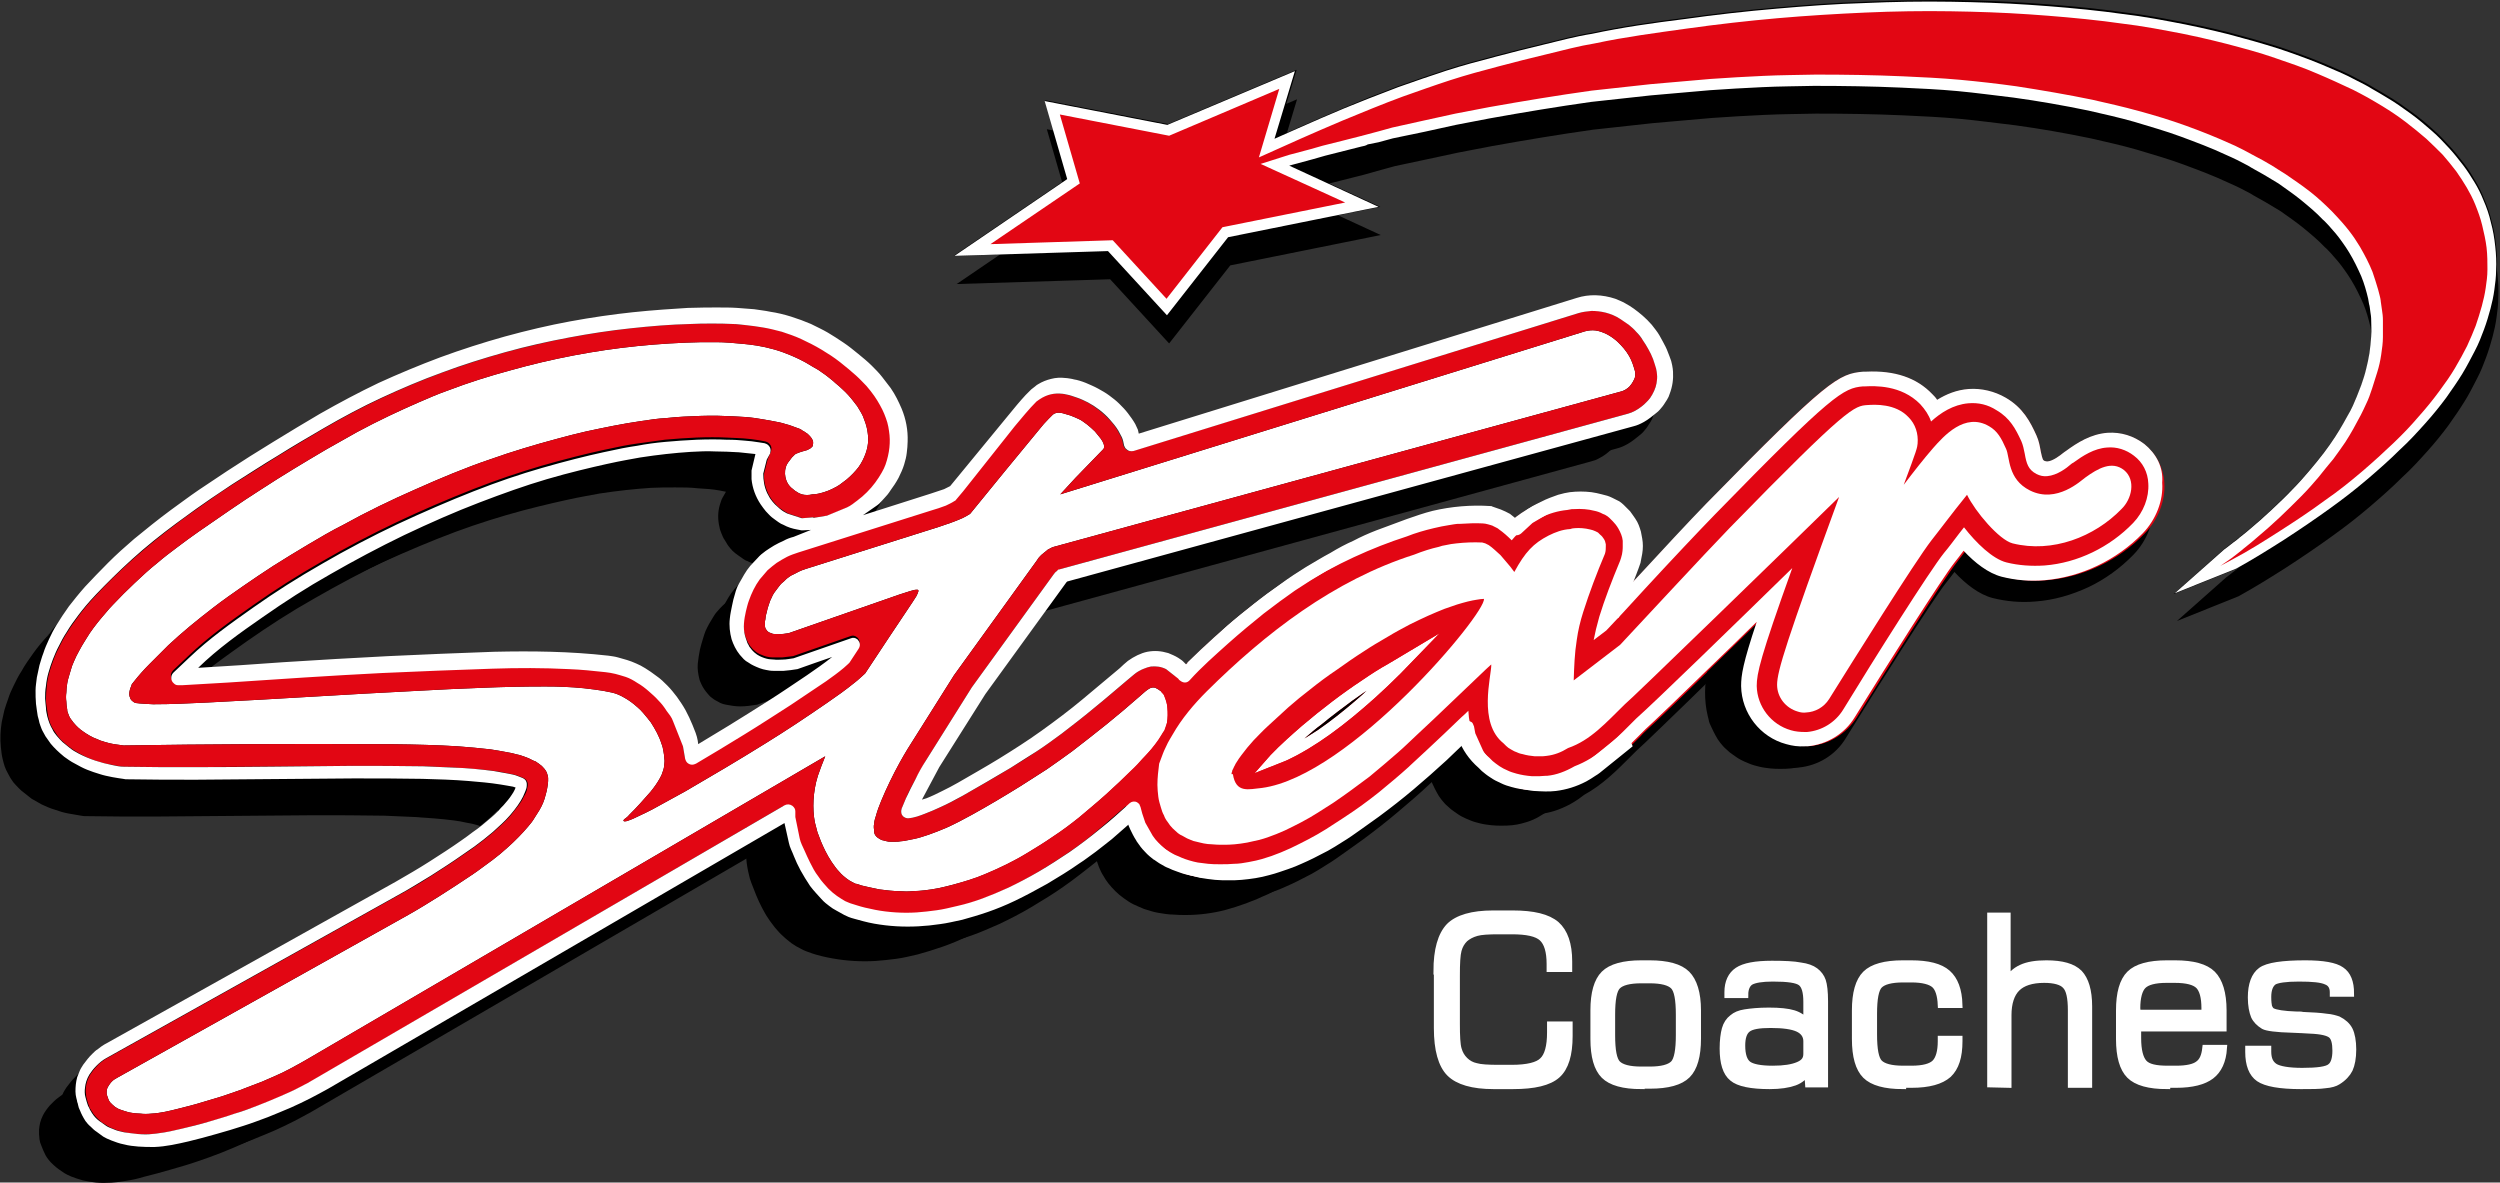 <?xml version="1.0" encoding="UTF-8"?>
<!-- Generator: Adobe Illustrator 27.6.1, SVG Export Plug-In . SVG Version: 6.00 Build 0)  -->
<svg xmlns="http://www.w3.org/2000/svg" xmlns:xlink="http://www.w3.org/1999/xlink" version="1.1" id="Layer_1" x="0px" y="0px" viewBox="0 0 576.5 272.7" style="enable-background:new 0 0 576.5 272.7;" xml:space="preserve">
<rect x="0" y="0" width="576.5" height="272.7" fill="#333333" stroke="none"/>
<style type="text/css">
	.st0{fill:#E20613;}
	.st1{fill-rule:evenodd;clip-rule:evenodd;fill:#FFFFFF;}
	.st2{fill-rule:evenodd;clip-rule:evenodd;}
	.st3{fill-rule:evenodd;clip-rule:evenodd;fill:#E20613;}
	.st4{fill:#FFFFFF;}
	.st5{fill:#FFFFFF;stroke:#FFFFFF;stroke-width:1.5;stroke-miterlimit:10;}
</style>
<path d="M490.9,107.7c-2.5-1.9-5.4-2.8-8.5-2.6c-3.9,0.3-7,2.3-9.6,4.2c-0.2,0.1-0.4,0.3-0.7,0.5c-0.6,0.5-2.3,1.8-3.5,1.9  c-0.2,0-0.4,0-0.7-0.1c-0.4-0.2-0.5-0.3-0.9-2.2c-0.2-1.1-0.4-2.4-1-3.7c-1.4-3.1-3.1-6.3-7.1-8.7c-2.6-1.5-5.6-2.2-8.5-2  c-2.8,0.2-5.2,1.2-7.3,2.5c-0.3-0.4-0.7-0.9-1.1-1.3c-3.6-3.8-8.7-5.5-15.2-5.2c0,0-0.5,0-0.7,0c-5.7,0.5-8.1,1.7-36.3,30.5  c-3.7,3.8-10.4,11-16.2,17.3c-0.4,0.4-0.7,0.8-1.1,1.1c0.7-1.6,1.3-3.3,1.9-5c0.1-0.7,0.3-1.4,0.4-2.1c0.2-1.2,0.2-2.4,0-3.5  c-0.1-0.5-0.2-1.1-0.3-1.6c-0.3-1-0.6-2-1.3-3c-0.3-0.5-0.8-1.1-1.2-1.7c-0.5-0.6-1-1.1-1.5-1.5c-0.3-0.3-0.7-0.6-1-0.8l-1.6-0.8  c-0.8-0.4-1.5-0.6-2.3-0.8s-1.6-0.4-2.4-0.5c-1.7-0.2-3.3-0.2-5,0.1c-0.8,0.1-1.6,0.3-2.7,0.6c-1.1,0.4-2.6,0.9-3.9,1.6  c-1.4,0.7-2.8,1.3-3.9,2.4l-0.1,0.1c-0.7,0.4-1.3,0.9-1.9,1.4c-0.4-0.3-0.9-0.7-1.3-1.1c-0.7-0.4-1.4-0.7-2.1-1l-2-0.7  c-0.1-0.1-0.3-0.1-0.4-0.1c-4.5-0.3-9,0.1-13.3,1.1c-2,0.5-4,1.2-6,1.9l-7,2.6c-1.8,0.7-3.6,1.5-5.3,2.4c-1.8,0.8-3.5,1.7-5.3,2.8  c-1.8,1-3.8,2.2-5.7,3.3c-1.9,1.2-3.8,2.4-5.8,3.9c-2,1.4-4.2,3-6.3,4.7s-4.2,3.3-6.2,5.1l-9.3,8.7l-0.7-0.7  c-0.3-0.3-0.7-0.5-1.1-0.8c-0.8-0.5-1.6-0.9-2.3-1.1c-1.7-0.5-3.2-0.6-4.8-0.3c-1.5,0.3-3.1,1.1-4.5,2.1c-0.6,0.5-1.3,1.1-1.9,1.7  l-8.6,7.2c-3,2.5-6.2,4.9-9.4,7.2s-6.5,4.4-9.9,6.5c-3.1,1.9-6.3,3.7-9.4,5.4c-1.2,0.7-2.4,1.3-3.6,1.9s-2.4,1.2-3.7,1.7l-1,0.3  l4-7.5l10.6-16.8l18.7-25.8l0.2-0.2l130.6-35.8c0.8-0.2,1.5-0.5,2.4-1c0.5-0.3,1-0.6,1.5-1s1-0.8,1.5-1.2s0.9-0.9,1.3-1.4  s0.7-1.1,1-1.5c0.3-0.5,0.5-0.9,0.6-1.3c0.7-1.8,0.9-3.5,0.8-5.2c0-0.4-0.1-0.9-0.2-1.5s-0.3-1.3-0.6-2s-0.5-1.4-0.9-2.2  s-0.9-1.7-1.4-2.5c-0.5-0.9-1.2-1.7-1.8-2.5s-1.4-1.5-2.1-2.1c-1.4-1.2-2.6-2.1-4.1-2.9c-0.7-0.4-1.5-0.7-2.2-1c-3-1-6.1-1-8.9-0.2  l-101,31.3l-0.2-0.9c-0.2-0.4-0.4-0.9-0.6-1.3c-0.5-0.9-1.1-1.7-1.7-2.5s-1.3-1.5-2-2.2s-1.5-1.3-2.3-1.9s-1.7-1.1-2.6-1.6  s-1.9-0.9-2.8-1.3c-1-0.4-2-0.7-2.7-0.8c-0.7-0.2-1.1-0.2-1.6-0.3c-0.4,0-0.9-0.1-1.3-0.1c-0.5,0-1,0-1.6,0.1  c-1.1,0.2-2.1,0.5-3.1,1c-0.5,0.2-1,0.5-1.4,0.9L234,95c-0.4,0.4-0.9,0.9-1.3,1.3c-1.3,1.4-2.7,3.1-4,4.7c-4,4.9-8,9.7-12,14.6  l-1.4,1.7l-1.4,0.7l-3,1l-15.7,5l3.3-2.3c0.6-0.4,1-1,1.6-1.6c0.5-0.5,1-1.1,1.5-1.8c0.5-0.8,1.2-1.7,1.7-2.8c0.6-1,1-2.1,1.3-3.1  s0.5-1.8,0.6-2.7c0.2-0.9,0.2-1.7,0.3-2.6c0.1-2.6-0.4-5.2-1.4-7.6c-0.7-1.6-1.4-3.1-2.5-4.7c-0.6-0.8-1.3-1.7-2-2.6  s-1.5-1.7-2.4-2.5c-0.9-0.9-2-1.8-3.1-2.7s-2.2-1.8-3.4-2.6s-2.4-1.6-3.6-2.3s-2.5-1.3-3.9-2c-1.4-0.6-3-1.2-4.6-1.7  s-3.3-0.9-4.7-1.1c-1.4-0.3-2.6-0.4-3.8-0.6c-1.2-0.1-2.4-0.2-3.9-0.3c-1.4-0.1-3.1-0.1-4.8-0.2c-1.7,0-3.4,0-6.6,0.2s-8,0.5-12.7,1  s-9.5,1.2-14.4,2.1s-10,2.1-15.1,3.5c-5,1.4-10,3-14.9,4.8c-4.8,1.8-9.6,3.8-14.2,5.9c-4.6,2.2-9.1,4.6-13.5,7.1  c-3.6,2.1-7.2,4.3-10.8,6.5s-7.1,4.5-10.6,6.7c-2.2,1.5-4.4,2.9-6.6,4.4s-4.3,3.1-6.4,4.6c-1.5,1.1-2.9,2.2-4.3,3.3  s-2.8,2.3-4.2,3.4c-2.1,1.8-4.1,3.6-6,5.5s-3.8,3.9-5.3,5.5c-1.5,1.7-2.6,3.1-3.7,4.5s-2,2.9-2.8,4.2s-1.3,2.3-1.8,3.4  s-1,2.2-1.3,3.2c-0.4,1-0.6,1.9-0.9,2.8c-0.2,0.9-0.4,1.8-0.6,2.8c-0.1,1-0.3,2-0.3,3s0,2,0.1,3.1c0.1,1,0.3,2,0.4,2.7  c0.2,0.7,0.3,1.2,0.4,1.6s0.3,0.8,0.5,1.4c0.2,0.5,0.6,1.1,0.9,1.7c0.4,0.6,0.8,1.1,1.2,1.7c0.4,0.5,0.9,1,1.4,1.5s1,0.9,1.7,1.5  c0.7,0.5,1.5,1.1,2.4,1.6s1.8,1,2.8,1.4s2,0.7,2.9,1s1.9,0.5,2.9,0.7s1.9,0.3,2.4,0.4s0.6,0.1,0.7,0.1h0.2  c5.3,0.1,10.6,0.1,15.9,0.1c12.1-0.1,24.2-0.2,36.3-0.3c5.3,0,10.6-0.1,15.9,0.1c3.6,0.1,7.1,0.2,10.7,0.5c2.4,0.2,4.8,0.4,7.3,0.8  c1,0.2,1.9,0.3,2.9,0.5l0.6,0.2l-0.2,0.5c-0.2,0.4-0.4,0.8-0.7,1.2c-0.5,0.8-1.2,1.6-1.9,2.4c-0.4,0.4-0.8,0.8-1.2,1.3  c-0.5,0.5-1,1-1.6,1.5c-1.4,1.2-2.8,2.4-4.3,3.4c-0.8,0.6-1.7,1.3-2.6,1.9c-2.4,1.7-4.9,3.3-7.4,4.9s-5.1,3.1-7.7,4.6l-67.2,37.6  c-0.5,0.3-0.9,0.6-1.4,1c-0.5,0.3-0.9,0.7-1.3,1.1s-0.8,0.8-1.1,1.2s-0.7,0.9-1,1.3c-0.3,0.5-0.6,0.9-0.8,1.4s-0.4,1-0.6,1.5  c-0.3,1.1-0.4,2.2-0.4,3.3c0,0.5,0.1,1.1,0.2,1.5s0.2,0.7,0.2,0.9c0.1,0.3,0.2,0.5,0.2,0.7c0.1,0.5,0.2,0.8,0.5,1.4  c0.1,0.3,0.3,0.7,0.5,1.1s0.4,0.7,0.7,1.2c0.3,0.4,0.7,0.9,1.2,1.3c0.4,0.4,0.9,0.9,1.4,1.2c0.5,0.4,1,0.7,1.5,1.1  c0.5,0.3,1.1,0.6,1.9,0.9s1.8,0.7,2.9,0.9c1.1,0.3,2.2,0.4,3.4,0.5s2.4,0.1,3.7,0.1c2.7-0.1,5.3-0.7,7.9-1.3  c2.1-0.5,4.3-1.1,6.4-1.7s4.2-1.2,6.3-1.9c1.9-0.6,3.7-1.3,5.6-2c1.8-0.7,3.6-1.5,5.3-2.2c1.6-0.7,3-1.4,4.4-2.1s2.8-1.5,4.1-2.2  l105.3-61.3l1,4.5c0.2,1.1,0.8,2.1,1.2,3.2c0.4,1,0.9,2.1,1.5,3.2s1.4,2.4,2.3,3.6s1.8,2.2,2.6,3s1.3,1.2,1.8,1.6s1.1,0.8,1.7,1.2  s1.2,0.7,1.8,1s1.2,0.6,2.4,0.9c1.2,0.4,2.8,0.8,4.5,1.1s3.4,0.5,5.1,0.6c3.4,0.2,6.8,0,10.1-0.5c1.6-0.2,3.2-0.6,5.1-1  c1.8-0.5,3.9-1.1,5.9-1.8s4-1.6,6.3-2.6c2.3-1.1,4.9-2.4,7.4-3.9s5-3,7.4-4.7c1.3-0.9,2.5-1.8,3.8-2.8c1.2-0.9,2.4-1.9,3.7-2.9  l4.8-4.2l0.5,1.4c0.3,0.8,0.7,1.5,1.1,2.2s0.9,1.4,1.4,2.1s1.1,1.3,1.7,1.9s1.4,1.2,2.1,1.8c0.8,0.6,1.6,1,2.4,1.5  c0.8,0.4,1.7,0.8,2.7,1.2s2.3,0.7,3.5,1s2.5,0.4,3.6,0.5s2.1,0.1,3.1,0.1s2,0,3-0.1c2.2-0.2,4.3-0.5,6.4-1.1c1.6-0.4,3.2-1,4.4-1.4  s2.1-0.8,3-1.2s1.8-0.8,2.8-1.3s2.1-1.1,3.3-1.7c1.1-0.6,2.2-1.3,3.3-2c1.5-0.9,2.9-1.9,4.3-2.9s2.8-2,4.2-3c2.7-2,5.4-4.1,8-6.3  s5.2-4.4,7.6-6.7l4.6-4.3c0.5,1.3,1.2,2.5,2.1,3.6v0.1c0.3,0.7,0.9,1.2,1.3,1.8c0.5,0.6,1,1.1,1.6,1.6s1.2,0.9,1.8,1.4  c0.6,0.4,1.3,0.8,2,1.1s1.4,0.6,2.1,0.8s1.4,0.4,2.2,0.6s1.6,0.3,2.4,0.4c1.7,0.1,3.4,0.2,5,0c2.4-0.2,4.7-1,7-2.2  c0.7-0.4,1.4-0.8,2.1-1.3c0.4-0.3,0.8-0.6,1.2-0.9c4.2-2.3,7.4-5.5,10.5-8.6c0.5-0.5,1-1,1.6-1.6c1-0.9,2.7-2.5,5.9-5.6  s8-7.7,15.1-14.7c1.5-1.5,3.1-3,4.6-4.5c-3.2,9.6-3.6,12.3-3.6,14.8c0.1,6.3,4.3,11.8,10.4,13.4c1.4,0.4,2.8,0.6,4.3,0.5h0.6  c4.5-0.4,8.6-2.9,10.9-6.7c7.8-12.6,20.1-32,23.1-35.8c0.6-0.8,1.3-1.6,2-2.6c2.6,2.8,5.7,5.2,8.8,6c3.2,0.8,6.5,1.1,9.9,0.8  c4.2-0.3,8.3-1.5,12.2-3.3c3.8-1.8,7.4-4.4,10.4-7.5c3.1-3.2,4.8-7.6,4.5-11.7C495.3,113,493.6,109.9,490.9,107.7L490.9,107.7z   M177.1,130c-0.7,0.3-1.5,0.7-2.2,1.1s-1.4,0.9-2,1.4c-0.7,0.5-1.3,1-1.9,1.6s-1.2,1.2-1.7,1.8s-1,1.3-1.4,2s-0.8,1.4-1.1,2.1  c-0.4,0.7-0.7,1.5-0.9,2.4c-0.3,0.9-0.5,1.8-0.7,2.8s-0.4,1.9-0.5,2.9c-0.2,1.7,0,3.3,0.4,4.8c0.4,1.2,1,2.5,1.9,3.6  c0.3,0.3,0.6,0.7,0.9,1s0.7,0.6,1.1,0.8c0.4,0.3,0.8,0.5,1.2,0.7s0.9,0.4,1.4,0.6s1,0.3,1.5,0.4s1,0.2,1.7,0.2s1.5,0.1,2.3,0  c1.1-0.1,2.1-0.2,3.2-0.4c2.6-0.9,5.3-1.9,7.9-2.8c-1.9,1.5-3.9,2.9-5.8,4.2c-3,2-5.9,4-8.9,5.9s-6,3.8-9.1,5.7l-7.1,4.3l-0.1-0.8  c-0.2-1.2-0.7-2.4-1.2-3.5c-0.5-1.2-1-2.3-1.6-3.4s-1.3-2.1-2-3.1c-0.7-0.9-1.4-1.8-2.2-2.6s-1.6-1.5-2.5-2.2s-1.8-1.3-2.6-1.8  s-1.4-0.8-2.1-1.1s-1.4-0.6-2.1-0.8s-1.4-0.4-2.1-0.6s-1.5-0.3-2.2-0.4c-8.9-1-17.6-1.1-26.4-0.9c-8.1,0.3-16.2,0.6-24.3,1  s-16.2,0.9-24.2,1.4c-6.6,0.5-13.1,0.9-19.7,1.3c4.5-4.4,9.7-8,14.9-11.7c5-3.5,10.1-6.8,15.6-9.9c5.4-3.1,11.2-6.2,17-9  c5.9-2.8,11.8-5.4,17.3-7.5s10.5-3.9,15.6-5.4s10.2-2.7,13.8-3.5s5.6-1.1,7.7-1.5c2-0.3,4.1-0.6,6-0.8c2-0.2,3.8-0.4,5.7-0.5  s3.7-0.2,5.6-0.1c1.8,0,3.6,0.1,5.5,0.2l3.8,0.4l-0.9,3.8v2c0.2,2,0.9,4,2.1,5.8c0.4,0.6,0.8,1.1,1.2,1.6c0.5,0.5,0.9,1,1.5,1.4  c0.5,0.4,1.1,0.8,1.5,1.1s0.8,0.5,1.1,0.6c1.1,0.6,2.1,0.9,3.2,1.1c0.4,0.1,0.7,0.1,1,0.2h0.3c0.6,0,1.3-0.1,1.9-0.1l-3.8,1.2  C178.6,129.4,177.8,129.7,177.1,130L177.1,130z"></path>
<path class="st0" d="M285.2,202.5c-1.1,0.1-2.1,0.1-3.3,0.1c-1,0-2.1,0-3-0.1c-1-0.1-1.9-0.2-2.7-0.3c-0.7-0.1-1.5-0.3-2.3-0.5  s-1.4-0.4-2.1-0.7c-0.6-0.2-1.1-0.5-1.7-0.7c-0.6-0.3-1.1-0.5-1.6-0.8c-0.6-0.3-1.1-0.7-1.7-1.1l-0.2-0.1c-0.5-0.4-1.3-1-2-1.8  c-0.7-0.7-1.3-1.5-1.9-2.4l-0.1-0.2c-0.6-0.9-1-1.8-1.4-2.6s-0.7-1.7-1-2.8c-0.4-1.3-0.6-2.5-0.8-3.6s-0.3-2.4-0.3-3.7V181  c0-2.2,0.2-4.2,0.4-5.8l0.1-0.7l0.2-0.7c0.4-1.1,0.7-2.1,1.1-3c0.4-1,0.9-2,1.4-3c0.4-0.7,0.8-1.5,1.3-2.3c2.2-3.9,5.2-7.6,9.1-11.5  c16.9-16.9,33.4-27.8,50.6-33.3c2.1-0.8,4.3-1.5,6.6-2c0.6-0.2,1.2-0.3,1.9-0.4c1-0.2,2.1-0.4,3.2-0.5c0.5-0.1,1-0.1,1.5-0.1  c1.8-0.1,3.8-0.2,5.6-0.1h1.1l2.3,0.8l1.8,0.9l0.5,0.4c0.2,0.2,0.5,0.3,0.7,0.5c1.5-1.3,3.1-2.4,5.1-3.4c2.6-1.3,5-2,7.4-2.3  c0.4-0.1,0.8-0.1,1.2-0.2c0.2,0,0.4,0,0.6-0.1c2-0.2,4,0,5.9,0.5c0.7,0.2,1.5,0.4,2.5,0.9l1.6,0.8l0.9,0.9c0.2,0.2,0.5,0.5,0.8,0.8  c0.5,0.6,1.2,1.3,1.7,2.2c0.7,1.2,1.2,2.6,1.5,4l0.1,0.3l0.1,1.2v0.3c0,0.7-0.1,2.1-0.5,3.6l-0.1,0.5l-0.2,0.5  c-0.8,1.8-1.5,3.6-2.2,5.3c0.7-0.8,1.5-1.6,2.3-2.4c5.9-6.3,12.5-13.4,16.2-17.3c28.1-28.9,30.6-30.1,36.3-30.5h0.7  c6.5-0.3,11.6,1.4,15.2,5.2c0.4,0.4,0.8,0.8,1.1,1.3c2.1-1.3,4.5-2.3,7.3-2.5c2.9-0.2,5.9,0.5,8.5,2c4,2.3,5.7,5.5,7.1,8.7  c0.6,1.3,0.8,2.6,1,3.7c0.4,2,0.5,2,0.9,2.2c0.3,0.1,0.5,0.2,0.7,0.1c1.3-0.1,2.9-1.5,3.5-1.9c0.3-0.2,0.5-0.4,0.7-0.5  c2.6-1.9,5.7-3.9,9.6-4.2c3.1-0.2,6.1,0.7,8.5,2.6c2.7,2.1,4.4,5.3,4.6,8.8c0.3,4.1-1.4,8.5-4.5,11.7c-6,6.2-14.2,10.1-22.6,10.8  c-3.4,0.3-6.7,0-9.9-0.8c-3.1-0.8-6.2-3.2-8.8-6c-0.7,0.9-1.4,1.8-2,2.6c-3,3.8-15.3,23.3-23.1,35.8c-2.4,3.8-6.5,6.3-10.9,6.7  c-0.2,0-0.4,0-0.6,0c-1.4,0-2.9-0.1-4.3-0.5c-6-1.7-10.3-7.2-10.4-13.4c0-2.5,0.4-5.1,3.6-14.8c-1.5,1.5-3.1,3-4.6,4.5  c-14.3,13.9-19.1,18.5-21,20.2c-0.5,0.5-1.1,1-1.6,1.6c-3.8,3.8-7.8,7.8-13.5,10c-2.4,1.4-4.9,2.2-7.5,2.5H357  c-0.7,0.1-1.4,0.1-1.8,0.1c-0.6,0-1.2,0-1.8-0.1c-1.5-0.1-3-0.3-4.3-0.7c-0.8-0.2-1.7-0.5-2.5-0.9c-0.9-0.4-1.7-0.8-2.4-1.3  s-1.4-1-2-1.5l-0.2-0.2c-0.2-0.2-0.4-0.4-0.5-0.5c-2.3-1.9-3.7-4.2-4.7-6.7c-1.6,1.6-3.3,3.2-5,4.7c-1.4,1.3-2.8,2.6-4.2,3.8  l-0.2,0.2c-2.3,2-4.6,4-7,5.9c-2.6,2.1-5.4,4.1-8.8,6.4c-1.3,0.8-2.5,1.6-3.8,2.4l-0.1,0.1c-2.8,1.7-5.7,3.2-8.5,4.5  c-1.6,0.7-3.2,1.3-4.7,1.9c-0.6,0.2-1.4,0.5-2.4,0.8c-0.8,0.2-2,0.5-3.3,0.8C287.7,202.3,286.5,202.4,285.2,202.5L285.2,202.5z   M311.4,161.5c-1.5,1.1-3.2,2.3-4.7,3.5l-0.2,0.1c-1.1,0.8-2.2,1.7-3.4,2.8C305.7,166.2,308.5,164,311.4,161.5L311.4,161.5z"></path>
<g>
	<path class="st1" d="M300.8,170.3c1-0.6,2-1.3,3-1.9c2.9-2,5.7-4.2,8.5-6.6c0.9-0.8,1.9-1.6,2.8-2.5c-2.2,1.5-4.4,3.1-6.6,4.8   c-1.3,1-2.6,2-3.8,3C303.3,168.1,302.1,169.2,300.8,170.3 M289.3,178.3l3.7-4.2c2.4-2.5,4.8-4.6,7.2-6.7c4.6-3.9,9.3-7.5,14-10.6   c1.9-1.3,3.9-2.6,5.9-3.7L332,146l-9,9.3c-2,2-4,3.9-6,5.7c-6.7,6-13.5,11.2-20.4,14.4L289.3,178.3z"></path>
	<path class="st1" d="M268.5,168.4c-0.5,0.7-0.9,1.5-1.4,2.2s-1,1.4-1.6,2.1s-1.3,1.6-2,2.3c-0.7,0.8-1.4,1.6-2.8,2.9   c-1.4,1.4-3.4,3.3-5.5,5.2s-4.3,3.7-6.3,5.4c-2,1.6-4,3.1-6,4.4c-2,1.4-4,2.6-5.8,3.7s-3.3,1.9-4.9,2.7s-3.2,1.5-4.6,2.1   s-2.7,1.1-4,1.5s-2.6,0.8-3.8,1.1s-2.3,0.6-3.3,0.8c-1.1,0.2-2.2,0.4-3.2,0.5s-1.9,0.2-2.9,0.2c-0.9,0.1-1.9,0.1-3.1,0   c-1.3,0-2.9-0.2-4.5-0.4c-1.6-0.3-3.2-0.7-4.1-0.9c-0.9-0.3-1.1-0.4-1.4-0.4c-0.2-0.1-0.4-0.2-0.8-0.4s-0.9-0.5-1.4-0.9   s-1-0.8-1.5-1.4c-0.6-0.6-1.2-1.4-1.8-2.3s-1.1-1.8-1.5-2.6c-0.8-1.6-1.3-2.9-1.8-4.3c-0.2-0.7-0.4-1.5-0.6-2.3   c-0.3-1.6-0.4-3.4-0.3-5.1c0.1-1.8,0.4-3.7,1-5.6c0.5-1.5,1.1-3,1.7-4.5l-119.7,70c-1.2,0.7-2.5,1.4-3.8,2.1s-2.6,1.3-4,1.9   c-1.5,0.7-3.2,1.4-4.9,2c-1.7,0.7-3.4,1.3-5.2,1.9c-1.9,0.7-3.9,1.2-5.8,1.8s-3.9,1.1-5.9,1.6c-2,0.5-4,1-6.1,1.1   c-0.9,0.1-1.8,0.1-2.5,0c-0.7,0-1.1-0.1-1.5-0.1c-0.4-0.1-0.9-0.1-1.2-0.2c-0.4-0.1-0.7-0.2-1-0.3s-0.6-0.2-0.9-0.3   s-0.5-0.2-0.7-0.3c-0.4-0.2-0.8-0.5-1.2-0.9c-0.2-0.2-0.3-0.3-0.5-0.5c-0.2-0.3-0.3-0.4-0.4-0.7c-0.2-0.6-0.5-1.2-0.4-1.8   c0-0.3,0.1-0.9,0.5-1.4c0.3-0.5,0.8-1.1,1.3-1.4c0.2-0.1,0.4-0.2,0.5-0.3L94.1,211c2.5-1.4,4.9-2.9,7.3-4.4s4.8-3.1,7.2-4.7   c1.7-1.1,3.3-2.4,5-3.6c1.2-0.9,2.4-1.9,3.6-3c0.8-0.7,1.6-1.5,2.4-2.3s1.5-1.6,2.1-2.3s1.1-1.3,1.5-2c0.4-0.6,0.8-1.3,1.2-1.9   c0.7-1.2,1.1-2.2,1.4-3.4c0.2-0.6,0.3-1.2,0.4-1.7c0.1-0.6,0.2-1.2,0.2-1.6s0-0.5,0-0.7c0-0.3-0.1-0.6-0.2-0.9   c-0.1-0.5-0.5-1.1-1.1-1.7c-0.2-0.2-0.4-0.4-0.6-0.5c-0.2-0.2-0.4-0.3-0.7-0.5c-0.2-0.2-0.5-0.3-0.8-0.4c-0.3-0.2-0.7-0.3-1-0.5   c-0.4-0.2-0.8-0.3-1.3-0.5s-1.2-0.4-1.8-0.5c-0.6-0.2-1.3-0.3-2.3-0.5s-2.2-0.4-3.5-0.6c-2.5-0.3-5-0.5-7.5-0.7   c-1.2-0.1-2.5-0.1-3.7-0.2c-5-0.2-9.9-0.3-14.9-0.3c-19.5-0.1-39,0-58.5,0.3c-0.7-0.1-1.5-0.2-2.2-0.3s-1.4-0.3-2.1-0.5   s-1.3-0.4-1.9-0.7c-0.6-0.2-1.2-0.5-1.7-0.8s-1-0.6-1.4-0.9c-0.9-0.6-1.6-1.3-2.1-1.9c-0.3-0.3-0.5-0.7-0.7-0.9   c-0.4-0.5-0.5-0.9-0.7-1.4c-0.1-0.2-0.2-0.5-0.2-0.9c-0.1-0.5-0.2-1.2-0.2-1.8c-0.1-0.7-0.1-1.4,0-2.1c0-0.7,0.1-1.4,0.2-2.1   s0.3-1.3,0.5-2c0.2-0.6,0.4-1.3,0.6-2c0.3-0.7,0.6-1.5,1-2.3s0.8-1.5,1.3-2.4s1.2-1.9,1.8-2.9c1.1-1.6,2.3-3.1,3.7-4.7   c0.5-0.6,1-1.2,1.6-1.8c1.6-1.7,3.3-3.4,5-5c1.7-1.6,3.4-3.2,5.3-4.7c1.5-1.3,3.1-2.5,4.7-3.7s3.2-2.4,4.8-3.5   c4.8-3.3,9.6-6.7,14.5-9.8c4.9-3.2,9.9-6.2,15-9.2c2.4-1.3,4.7-2.7,7.1-4s4.8-2.5,7.3-3.7c2.3-1.1,4.5-2.1,6.8-3.1s4.6-2,6.9-2.8   c4.7-1.8,9.5-3.3,14.3-4.6c9.6-2.7,19.5-4.6,29.3-5.6c4.9-0.5,9.9-0.8,14.8-0.9h3.3c2.1,0,4.2,0.2,6.3,0.4c1,0.1,2,0.2,3.2,0.4   s2.6,0.5,4,0.9s2.7,0.9,3.9,1.4s2.2,1,3.3,1.6c1,0.6,2,1.2,2.9,1.7c0.8,0.6,1.5,1,2.1,1.5s1.3,1,1.8,1.5c0.6,0.5,1.1,0.9,1.6,1.4   c1,0.9,1.8,1.8,2.5,2.7c0.3,0.4,0.7,0.9,1,1.3c0.3,0.5,0.6,1,0.9,1.5s0.5,1,0.7,1.6c0.4,1,0.7,2.1,0.8,3.1c0.1,0.5,0.1,1,0.1,1.5   c0,1-0.2,2.1-0.6,3.2s-0.9,2.1-1.6,3.1c-0.4,0.5-0.8,1-1.3,1.5s-1,1-1.5,1.4s-1.1,0.8-1.6,1.2c-0.6,0.4-1.2,0.7-1.8,1   s-1.2,0.5-1.8,0.7c-1,0.3-1.8,0.5-2.7,0.5c-0.8,0.2-1.6,0.2-2.4,0c-0.3-0.1-0.8-0.3-1.2-0.6c-0.2-0.1-0.5-0.3-0.7-0.5   c-1-0.7-1.4-1.4-1.7-2.2c-0.3-0.9-0.4-1.9-0.1-2.9c0.1-0.5,0.4-1,0.8-1.5c0.2-0.3,0.4-0.5,0.6-0.8c0.2-0.2,0.5-0.5,0.6-0.6   c0.3-0.3,0.5-0.3,0.7-0.4c0.7-0.3,1.5-0.5,2.2-0.7c0.1-0.1,0.3-0.1,0.4-0.2c0.2-0.1,0.4-0.2,0.5-0.3s0.3-0.3,0.4-0.4   c0.1-0.5,0.2-0.9,0-1.4c-0.1-0.2-0.3-0.6-0.7-1c-0.1-0.1-0.2-0.2-0.4-0.4s-0.5-0.3-0.7-0.5c-0.3-0.2-0.6-0.3-0.8-0.5   c-0.3-0.2-0.6-0.3-1.2-0.5s-1.5-0.6-2.4-0.8c-0.9-0.3-1.8-0.5-3-0.7s-2.6-0.5-4.1-0.7c-1.4-0.2-2.9-0.3-5-0.4s-4.7-0.2-7.4-0.1   s-5.4,0.2-8,0.5c-2,0.1-3.9,0.4-5.9,0.7c-4.2,0.6-8.5,1.5-12.7,2.4c-2.2,0.5-4.5,1.1-6.7,1.7c-2.6,0.7-5.1,1.4-7.7,2.2   s-5.1,1.6-7.6,2.5c-5.9,2-11.6,4.4-17.2,6.9c-5.7,2.5-11.3,5.2-16.7,8.2c-2.8,1.4-5.5,3-8.2,4.6s-5.3,3.2-8,4.9   c-2.3,1.5-4.7,3.1-7,4.7s-4.6,3.2-6.8,4.9c-1.8,1.4-3.6,2.8-5.4,4.3s-3.5,3-5,4.4c-1.5,1.5-2.9,2.9-4.3,4.3s-2.7,2.9-3.4,3.8   c-0.7,0.8-0.8,1-0.8,1.2c-0.3,0.7-0.5,1.3-0.5,2c0,0.3,0.1,0.6,0.2,0.8c0.1,0.4,0.3,0.6,0.7,0.9c0.1,0.1,0.3,0.2,0.5,0.3   c1.4,0.2,2.7,0.2,4.1,0.3c4.2,0,8.4-0.2,12.5-0.4c16.2-0.8,32.3-1.9,48.5-2.7c5-0.3,10-0.5,15-0.7c4.8-0.2,9.6-0.3,14.4-0.3   c2.9,0,5.9,0.1,8.9,0.4c1.7,0.2,3.4,0.4,4.5,0.6s1.6,0.3,2,0.4c0.9,0.2,1.9,0.6,2.9,1.2c0.9,0.5,1.9,1.2,2.9,2.1   c0.5,0.4,1,0.9,1.5,1.5s1.1,1.3,1.7,2.1c0.5,0.8,1,1.6,1.4,2.4s0.8,1.7,1,2.4c0.3,0.7,0.4,1.3,0.5,1.9s0.2,1.2,0.2,1.7   c0.1,0.5,0,0.8,0,1.1s-0.1,0.6-0.1,0.9c-0.1,0.3-0.1,0.6-0.3,1c-0.1,0.4-0.3,0.9-0.6,1.4c-0.6,1.1-1.3,2.1-2.2,3.2   c-0.8,0.9-1.6,1.8-2.4,2.7s-1.7,1.8-2.5,2.6c-0.2,0.2-0.3,0.4-0.5,0.5c-0.2,0.2-0.3,0.3-0.5,0.4c-0.2,0.2-0.2,0.2-0.3,0.3   s0,0.2,0.1,0.3h0.3c0.3,0,0.8-0.2,1.3-0.4c0.2-0.1,0.3-0.1,0.5-0.2c1.9-0.9,3.9-1.8,5.8-2.9c2.1-1.1,4.1-2.3,6.2-3.4   c6.2-3.6,12.3-7.2,18.4-11c2.4-1.5,4.8-3,7.2-4.6s4.8-3.2,7.1-4.8c2.2-1.5,4.3-3,6.4-4.7c0.8-0.6,1.6-1.4,2.4-2.1   c3.6-5.5,7.3-11,10.9-16.4c0.3-0.5,0.6-0.9,0.9-1.4c0.2-0.4,0.4-0.8,0.5-1.2c0-0.2-0.1-0.3-0.2-0.3s-0.1,0-0.2,0c0,0-0.1,0-0.2,0   c-0.3,0-0.9,0.2-1.3,0.3c-0.8,0.3-1.7,0.5-2.5,0.8l-25.5,8.9c-0.8,0.1-1.6,0.3-2.4,0.2c-0.3,0-0.7,0-0.9,0c-0.4,0-0.6-0.1-0.8-0.2   c-0.4-0.1-0.8-0.3-1.1-0.8c-0.2-0.2-0.3-0.6-0.3-0.9s0-0.5,0-0.8c0-0.2,0-0.3,0.1-0.7c0-0.4,0.1-1,0.3-1.6c0.1-0.6,0.3-1.2,0.5-1.8   c0.2-0.5,0.3-1,0.6-1.5c0.2-0.5,0.4-0.9,0.7-1.3s0.6-0.8,0.9-1.2s0.6-0.8,1-1.1s0.7-0.7,1.1-1s0.8-0.6,1.3-0.8   c0.9-0.5,1.9-1,2.9-1.3l30.7-9.7c1.8-0.6,3.6-1.2,5.4-2c0.6-0.3,1.2-0.6,1.8-1c5.3-6.5,10.5-12.9,15.9-19.4   c0.7-0.9,1.5-1.8,2.2-2.5c0.2-0.2,0.5-0.5,0.6-0.6s0.2-0.2,0.2-0.2c0.1-0.1,0.1-0.1,0.2-0.2c0.5-0.4,1.1-0.5,1.7-0.4   c0.1,0,0.2,0,0.6,0.1s1,0.3,1.7,0.5c0.6,0.2,1.2,0.5,1.9,0.8s1.3,0.8,2,1.3c0.6,0.5,1.2,1,1.8,1.6c0.5,0.6,1,1.2,1.3,1.6   s0.3,0.5,0.4,0.6c0.2,0.4,0.4,0.8,0.4,1.2c0,0.3,0,0.5-0.2,0.7l-6.4,6.6l-3.5,3.8l121-37.6c0.8-0.2,1.6-0.3,2.4-0.2   s1.7,0.4,2.7,0.9c0.3,0.2,0.6,0.3,1,0.6s1,0.7,1.5,1.2s1,1,1.4,1.5c0.9,1.1,1.6,2.3,2,3.5c0.2,0.6,0.4,1.2,0.5,1.6s0.1,0.4,0.1,0.5   c0,0.3,0,0.7-0.1,1.1c-0.2,0.5-0.5,1.2-1.2,2c-0.6,0.6-1.2,0.9-1.7,1.1L243,126.1c-0.3,0.1-0.6,0.2-0.9,0.4   c-0.3,0.1-0.6,0.3-0.9,0.6c-0.3,0.2-0.7,0.6-1.1,0.9c-0.3,0.3-0.7,0.7-0.9,1.1L220,155.7l-10.7,17c-0.6,1-1.2,2-1.8,3.1   c-1.6,2.9-3.1,6-4.3,8.9c-0.2,0.6-0.5,1.2-0.7,1.8s-0.4,1.2-0.5,1.6s-0.2,0.7-0.3,1s-0.1,0.6-0.1,0.8s-0.1,0.3-0.1,0.5v0.4   c0,0.2,0,0.3,0.1,0.5c-0.1,0.6,0,1.2,0.7,1.8c0.1,0.1,0.2,0.1,0.3,0.2s0.3,0.2,0.5,0.3s0.4,0.2,0.6,0.2c0.2,0.1,0.5,0.1,0.8,0.2   s0.6,0.1,0.9,0.1h1.1c0.4,0,0.8,0,1.2-0.1c0.4,0,0.9-0.1,1.4-0.2s1-0.2,1.5-0.3c1.1-0.2,2.3-0.6,3.5-1c1.4-0.5,2.7-1,4.1-1.6   c2-0.9,3.9-1.9,5.9-3c3.8-2.1,7.5-4.3,11.2-6.6c2-1.3,4.1-2.6,6.1-3.9c2-1.4,4-2.8,5.9-4.2c2.7-2.1,5.3-4.1,7.9-6.2   s5.2-4.3,7.7-6.5c0.6-0.5,1.2-1.1,1.8-1.5c0.2-0.1,0.3-0.2,0.5-0.3c0.5-0.2,0.8-0.2,1.2-0.1c0.2,0.1,0.6,0.3,0.9,0.5   c0.1,0.1,0.2,0.2,0.4,0.3c0.1,0.2,0.3,0.4,0.5,0.6s0.3,0.5,0.4,0.8s0.3,0.7,0.4,1.2c0.1,0.4,0.2,0.8,0.2,1.3c0.1,1,0.1,2.3-0.1,3.4   C268.9,167.2,268.7,167.8,268.5,168.4"></path>
	<path class="st2" d="M169.3,137.5c-0.5,0.3-0.9,0.7-1.4,1c-0.4,0.4-0.9,0.8-1.3,1.2s-0.8,0.8-1.2,1.3c-0.4,0.4-0.7,0.9-1,1.4   s-0.6,1-0.9,1.5s-0.5,1-0.8,1.6c-0.2,0.5-0.4,1.1-0.6,1.8s-0.5,1.6-0.7,2.5c-0.2,1.1-0.4,2.2-0.5,3.3c-0.1,1.2,0.1,2.4,0.4,3.6   c0.1,0.4,0.3,0.7,0.4,1c0.4,0.9,0.9,1.6,1.6,2.4c0.2,0.2,0.4,0.5,0.7,0.7s0.6,0.5,1,0.7s0.7,0.4,1.1,0.6s0.8,0.3,1.3,0.4   c1,0.2,2.2,0.4,3.3,0.4c1.3,0,2.6-0.2,3.9-0.4l3.6-1.3c2.6-1.7,5.2-3.4,7.8-5.2c2-1.4,3.9-2.7,5.8-4.2c-2.7,0.9-5.3,1.9-8,2.8   c-1,0.2-2.1,0.4-3.2,0.4c-0.8,0-1.7,0-2.3,0c-0.7,0-1.2-0.1-1.7-0.2s-1-0.2-1.5-0.4s-1-0.4-1.4-0.6s-0.7-0.4-1.1-0.6   c-0.3-0.2-0.6-0.4-0.9-0.7c-0.3-0.2-0.6-0.5-0.8-0.8c-0.5-0.6-1-1.2-1.3-1.8c-0.2-0.3-0.4-0.7-0.5-1c-0.1-0.4-0.3-0.8-0.5-1.2   c-0.4-1.5-0.6-3.2-0.4-4.8C168.4,141,168.8,139.2,169.3,137.5"></path>
	<path class="st2" d="M16.3,251.4l-1.5,0.8c-0.4,0.2-0.8,0.5-1.2,0.8s-0.8,0.6-1.1,0.9s-0.7,0.7-1,1c-0.6,0.7-1.2,1.5-1.6,2.3   c-0.6,1.2-0.8,2.2-0.9,3.3v1.1c0,0,0.1,0.8,0.1,1.1c0.1,0.6,0.2,1,0.4,1.4c0.3,0.8,0.6,1.5,1,2.3c0.4,0.7,1,1.5,1.8,2.2   c0.4,0.4,0.8,0.7,1.2,1s0.9,0.6,1.3,0.9c0.5,0.3,0.9,0.5,1.6,0.8s1.7,0.6,2.7,0.9c1,0.2,2,0.4,3.1,0.5c2.2,0.2,4.7,0,6.9-0.4   c1.4-0.2,2.7-0.5,4-0.9c2.1-0.5,4.2-1.1,6.3-1.7s4.2-1.2,6.2-1.9c1.8-0.6,3.7-1.3,5.5-2s3.6-1.5,5.2-2.2s2.9-1.4,4.3-2.1   s2.7-1.4,4-2.2l107.5-62.6v1.4c0.1,1.2,0.3,2.4,0.6,3.6c0.1,0.6,0.3,1.2,0.6,2s0.7,1.8,1.1,2.8s0.9,2,1.3,2.8   c0.5,0.9,0.9,1.7,1.4,2.4c0.5,0.8,1.1,1.5,1.6,2.2c0.6,0.7,1.2,1.4,1.9,2c0.6,0.6,1.3,1.1,1.9,1.6c0.7,0.5,1.4,0.9,2.2,1.3   c0.7,0.4,1.5,0.7,2.7,1.1s2.8,0.8,4.5,1.1s3.3,0.5,5,0.6s3.4,0.1,5,0s3.2-0.3,4.8-0.5s3.1-0.6,4.9-1c1.8-0.5,3.8-1.1,5.8-1.8   s3.9-1.5,6.2-2.6c2.2-1.1,4.7-2.4,7.2-3.8c2.4-1.4,4.8-2.9,7.2-4.6c2.3-1.6,4.6-3.3,6.8-5.1s4.4-3.7,6.5-5.6   c-1.2,0.9-2.4,1.8-3.6,2.6c-2.4,1.6-4.9,3.2-7.4,4.7s-5.1,2.8-7.4,3.9s-4.3,1.9-6.3,2.6s-4.1,1.3-5.9,1.8c-1.9,0.5-3.4,0.8-5.1,1   c-3.2,0.5-6.6,0.7-10.1,0.5c-1.7-0.1-3.4-0.3-5.1-0.6s-3.4-0.7-4.5-1.1c-1.1-0.3-1.8-0.6-2.4-0.9s-1.2-0.6-1.8-1s-1.1-0.7-1.7-1.1   c-0.5-0.4-1.1-0.8-1.8-1.6c-0.8-0.8-1.8-1.8-2.6-3c-0.9-1.2-1.6-2.4-2.2-3.6c-0.6-1.1-1.1-2.2-1.5-3.2s-0.9-2.1-1.2-3.2l-1-4.5   L74.5,251.4c-1.3,0.8-2.7,1.5-4.1,2.2s-2.8,1.4-4.4,2.1s-3.4,1.5-5.3,2.2c-1.8,0.7-3.7,1.4-5.6,2c-2.1,0.7-4.2,1.3-6.3,1.9   s-4.2,1.1-6.4,1.7c-2.6,0.6-5.2,1.2-7.9,1.3c-1.2,0.1-2.5,0-3.7-0.1s-2.3-0.3-3.3-0.5c-1.1-0.3-2.1-0.6-2.9-0.9s-1.4-0.6-1.9-0.9   s-1-0.7-1.5-1.1s-0.9-0.8-1.4-1.2c-0.4-0.4-0.9-0.9-1.2-1.3s-0.5-0.8-0.7-1.2s-0.4-0.8-0.5-1.1c-0.3-0.6-0.4-0.9-0.5-1.4   c-0.1-0.2-0.2-0.5-0.2-0.7c-0.1-0.3-0.1-0.5-0.2-0.8C16.4,253,16.3,252.1,16.3,251.4"></path>
	<path class="st2" d="M252.3,196.2l0.4,1.7l0.7,2c0.3,0.7,0.6,1.4,1,2c0.7,1.3,1.6,2.4,2.8,3.6c0.6,0.6,1.2,1.1,1.9,1.6   s1.4,1,2.2,1.4s1.6,0.7,2.5,1.1c1,0.3,2.1,0.7,3.3,0.9s2.4,0.4,3.4,0.4c1.1,0.1,2,0.1,3,0.1c1.5,0,3.1-0.1,4.6-0.3   c1.6-0.2,3.1-0.5,4.6-0.9s3-0.9,4.1-1.3c1.2-0.4,2-0.8,2.9-1.1c0.9-0.4,1.7-0.8,2.7-1.2c2-1,4.3-2.3,6.4-3.7   c2.8-1.8,5.6-3.8,8.3-5.8c1.5-1.2,3.1-2.3,4.6-3.5s3-2.5,4.5-3.7c1.1-1,2.2-1.9,3.4-2.9c-2.3,1.8-4.6,3.5-6.9,5.1   c-1.4,1-2.8,2-4.3,2.9c-1.1,0.7-2.2,1.4-3.3,2s-2.2,1.2-3.3,1.7c-1,0.5-1.9,0.9-2.8,1.3s-1.8,0.7-3,1.2c-1.2,0.4-2.8,1-4.4,1.4   c-2.1,0.6-4.3,0.9-6.4,1.1c-1,0.1-2,0.1-3,0.1s-2,0-3.1-0.1s-2.4-0.2-3.6-0.5c-1.2-0.2-2.4-0.6-3.5-1c-1-0.4-1.9-0.7-2.7-1.2   c-0.8-0.4-1.6-0.9-2.4-1.5c-0.8-0.5-1.5-1.2-2.1-1.8s-1.2-1.2-1.7-1.9s-1-1.3-1.4-2.1c-0.4-0.7-0.8-1.5-1.1-2.2l-0.5-1.4l-4.8,4.2   C254.4,194.5,253.4,195.4,252.3,196.2"></path>
	<path class="st2" d="M240.6,141l126.3-34.6c0.3-0.1,0.7-0.2,1-0.3s0.6-0.3,1-0.5s0.9-0.5,1.3-0.8s0.9-0.7,1.3-1.1s0.8-0.8,1.1-1.2   s0.6-0.9,0.9-1.3c0.5-0.8,0.7-1.4,0.9-2.1l-128.8,35.3l-0.2,0.2L240.6,141z"></path>
	<path class="st2" d="M11.3,146.2c-0.1,0.1-0.2,0.2-0.3,0.4c-1.2,1.3-2.3,2.6-3.3,4s-2,2.8-2.7,4.1c-0.8,1.2-1.3,2.3-1.8,3.3   s-1,2.1-1.3,3.1c-0.4,1-0.6,1.8-0.9,2.7c-0.2,0.9-0.4,1.7-0.6,2.7c-0.3,1.9-0.4,3.9-0.2,5.8c0.1,1,0.2,1.9,0.4,2.7   c0.2,0.7,0.3,1.3,0.5,1.8s0.4,1,0.7,1.5s0.5,1,0.8,1.4c0.3,0.5,0.6,0.9,1.1,1.4s1,1.1,1.7,1.6c0.6,0.5,1.3,1,1.9,1.5   c0.7,0.4,1.4,0.8,2.3,1.3c0.9,0.4,1.9,0.9,3,1.2c1.1,0.4,2.1,0.7,3.2,0.9s2.2,0.4,2.9,0.5c0.6,0.1,0.7,0.1,0.8,0.1   c5.4,0.1,10.7,0.1,16.1,0.1c12.2-0.1,24.3-0.2,36.5-0.3c5.5,0,11,0,16.5,0.1l6.9,0.3c3.1,0.2,6.1,0.4,9.2,0.8   c0.9,0.1,1.9,0.3,2.8,0.5c1.1,0.2,2.2,0.4,3.2,0.8c0.6-0.5,1.1-0.9,1.7-1.4c0.9-0.8,1.9-1.7,2.8-2.7c0.8-0.8,1.4-1.7,1.9-2.4   c0.3-0.4,0.6-0.8,0.7-1.2l0.2-0.5l-0.6-0.2c-0.9-0.3-1.9-0.4-2.9-0.5c-2.4-0.4-4.8-0.6-7.3-0.8c-3.5-0.3-7.1-0.4-10.7-0.5   c-5.3-0.1-10.6-0.1-15.9-0.1c-12.1,0.1-24.2,0.2-36.3,0.3c-5.3,0-10.6,0-15.9-0.1c-0.1,0-0.2,0-0.2,0c-0.1,0-0.2,0-0.7-0.1   s-1.5-0.2-2.5-0.4c-0.9-0.2-1.9-0.4-2.9-0.7s-2-0.6-2.9-1c-1-0.4-1.9-0.9-2.8-1.4s-1.8-1.1-2.5-1.6s-1.2-1-1.7-1.5s-0.9-1-1.4-1.5   c-0.4-0.5-0.8-1.1-1.2-1.7c-0.3-0.6-0.7-1.2-0.9-1.7s-0.4-0.9-0.5-1.4c-0.2-0.4-0.3-0.8-0.4-1.6c-0.1-0.7-0.3-1.7-0.4-2.8   c-0.1-1-0.1-2-0.1-3.1c0-1,0.2-2,0.3-3c0.2-1,0.3-1.9,0.6-2.8c0.2-0.9,0.5-1.8,0.8-2.7s0.7-1.8,1.1-2.6   C10.4,147.9,10.8,147.1,11.3,146.2"></path>
	<path class="st3" d="M289.3,178.3l3.7-4.2c2.4-2.5,4.8-4.6,7.2-6.7c4.6-3.9,9.3-7.5,14-10.6c1.9-1.3,3.9-2.6,5.9-3.7L332,146   l-9,9.3c-2,2-4,3.9-6,5.7c-6.7,6-13.5,11.2-20.4,14.4L289.3,178.3z M290.5,182.6c0.3,0,0.7-0.1,1-0.1c0.3-0.1,0.7-0.1,1.1-0.2   c0.5-0.1,1.1-0.3,1.8-0.5c0.6-0.2,1.2-0.4,2-0.7c0.7-0.3,1.6-0.6,2.4-1s1.6-0.8,2.6-1.3s2.1-1.2,3.3-1.9c1.1-0.7,2.2-1.4,3.6-2.3   c1.3-0.9,2.9-2.1,4.5-3.3s3.1-2.4,5.5-4.6c2.4-2.1,5.7-5.1,8.8-8.3s6.2-6.4,9-9.8c0.8-0.9,1.5-1.8,2.2-2.7s1.4-1.8,2.1-2.8   c0.4-0.5,0.7-1,1-1.4c0.3-0.5,0.7-1,0.9-1.3c0.2-0.4,0.3-0.6,0.4-0.8s0.2-0.4,0.3-0.6c0.1-0.1,0.1-0.2,0.1-0.3   c0-0.2,0.1-0.3,0.1-0.5s-0.1-0.3-0.2-0.3c-0.2,0-0.4,0.1-0.6,0.2c-0.6,0-1.3,0.1-1.9,0.2s-1.3,0.2-2,0.4c-0.8,0.2-1.7,0.4-2.5,0.7   c-0.9,0.3-1.8,0.6-2.9,1s-2.4,1-3.8,1.6c-1.3,0.6-2.6,1.2-4.2,2s-3.4,1.8-5.2,2.9s-3.6,2.1-5.4,3.3c-2.1,1.3-4.2,2.8-6.3,4.3   s-4.1,3-6.1,4.5c-1.7,1.3-3.4,2.7-5,4.1s-3.3,2.8-4.8,4.4c-1.1,1-2.1,2.1-3.2,3.2c-0.9,1-2,2.2-2.8,3.4c-0.4,0.5-0.7,1-1.1,1.6   c-0.1,0.2-0.3,0.4-0.4,0.7s-0.3,0.5-0.4,0.8s-0.2,0.6-0.3,0.8c-0.1,0.4-0.1,0.6-0.1,0.8c0,0.3,0.1,0.6,0.1,0.8   c0.1,0.3,0.2,0.7,0.3,1.1c0.1,0.2,0.2,0.4,0.3,0.6c0.2,0.3,0.3,0.4,0.4,0.6c0.2,0.2,0.3,0.3,0.5,0.4c0.1,0.1,0.2,0.1,0.3,0.2   c0.4,0.2,1,0.3,1.5,0.3C288.5,182.8,289.5,182.7,290.5,182.6L290.5,182.6z"></path>
	<path class="st2" d="M300.8,170.3c1-0.6,2-1.3,3-1.9c2.9-2,5.7-4.2,8.5-6.6c0.9-0.8,1.9-1.6,2.8-2.5c-2.2,1.5-4.4,3.1-6.6,4.8   c-1.3,1-2.6,2-3.8,3C303.3,168.1,302.1,169.2,300.8,170.3"></path>
	<path class="st2" d="M45.8,154.4c3.3-2.5,6.6-4.8,10-7.1s6.9-4.4,11.5-7s10.4-5.7,16.3-8.5s11.9-5.4,17.4-7.6s10.6-3.9,15.7-5.4   s10.3-2.7,13.9-3.5c3.6-0.8,5.7-1.1,7.7-1.5c2.1-0.3,4.1-0.6,6.1-0.8s3.9-0.4,5.7-0.5c1.9-0.1,3.8-0.1,5.6-0.1s3.5,0,5.2,0.2   c1.7,0.1,3.4,0.2,5,0.5l1.5,0.3l-0.8,1.4c-0.3,0.5-0.4,1.1-0.6,1.6c-0.5,1.7-0.5,3.4-0.1,5.1c0.1,0.6,0.3,1.1,0.5,1.6   s0.4,1,0.7,1.4s0.5,0.9,0.8,1.3s0.6,0.8,1,1.2s0.8,0.7,1.1,0.9s0.5,0.4,0.7,0.5s0.4,0.3,0.7,0.5s0.6,0.4,1,0.5   c0.3,0.2,0.7,0.3,1.1,0.5c0.5-0.5,1-1.1,1.5-1.5c0.5-0.5,1.1-0.9,1.7-1.4c0.6-0.4,1.2-0.8,1.9-1.2s1.4-0.8,2.1-1.1   c0.8-0.3,1.5-0.6,2.3-0.9l3.8-1.2c-0.6,0-1.3,0.1-1.9,0.1c-0.1,0-0.1,0-0.3,0s-0.6-0.1-1-0.2c-1.1-0.2-2.1-0.6-3.2-1.1   c-0.3-0.2-0.7-0.4-1.1-0.6c-0.4-0.3-1-0.6-1.5-1.1c-0.5-0.4-1-0.9-1.4-1.4c-0.5-0.5-0.9-1-1.2-1.6c-1.2-1.8-1.9-3.8-2.1-5.8   c-0.1-0.7-0.1-1.3,0-2l0.9-3.8l-3.8-0.4c-1.8-0.1-3.6-0.2-5.5-0.2s-3.7,0-5.6,0.1s-3.7,0.2-5.7,0.5c-2,0.2-4,0.5-6,0.8   s-4.1,0.7-7.7,1.5s-8.7,2-13.8,3.5s-10.1,3.2-15.6,5.4c-5.5,2.1-11.4,4.7-17.3,7.5c-5.8,2.8-11.6,5.8-17,9   c-5.4,3.1-10.6,6.4-15.6,9.9S50.6,150,46,153.9l-0.5,0.5H45.8z"></path>
	<path class="st3" d="M374.6,162.4l-11.1,9.1c-2.2,1.7-4.4,2.8-6.7,3.1c-0.5,0.1-1,0.1-1.5,0.1s-0.9,0-1.3,0   c-0.9-0.1-1.8-0.2-2.8-0.5c-0.5-0.1-1-0.3-1.5-0.5c-0.4-0.2-0.9-0.4-1.2-0.6c-0.4-0.2-0.7-0.5-1.1-0.8c-0.3-0.3-0.6-0.6-0.9-1   s-0.5-0.7-0.8-1.1c-0.2-0.4-0.4-0.8-0.6-1.2s-0.3-0.9-0.4-1.4s-0.2-1-0.3-1.7s-0.2-1.6-0.2-2.6c-0.1-3.1,0.6-6.2,0.8-9.3   c0-0.2,0-0.3,0-0.5c0-0.1,0-0.2-0.1-0.2c0-0.1,0-0.1,0-0.1c0-0.1-0.2-0.2-0.3-0.1c-0.1,0-0.1,0-0.2,0.1c-0.1,0-0.2,0.1-0.2,0.1   c-0.1,0.1-0.2,0.1-0.3,0.2c-0.3,0.2-0.8,0.7-1.2,1.1c-5.3,5-10.6,10.2-15.9,15.1c-1.4,1.3-2.9,2.7-4.3,4c-2.2,2-4.4,3.8-6.6,5.6   c-2.7,2.2-5.5,4.1-8.3,6c-1.2,0.8-2.4,1.6-3.6,2.3c-2.5,1.5-5.1,2.9-7.6,4.1c-1.3,0.6-2.6,1.1-4,1.6c-0.6,0.2-1.2,0.4-2,0.6   s-1.8,0.5-2.7,0.6c-1,0.2-2,0.3-2.9,0.4s-1.8,0.1-2.7,0.1s-1.8,0-2.5-0.1s-1.3-0.1-1.9-0.2s-1.2-0.2-1.7-0.4   c-0.5-0.1-0.9-0.3-1.3-0.4c-0.4-0.2-0.8-0.3-1.1-0.5s-0.7-0.3-0.9-0.5c-0.3-0.2-0.6-0.4-1-0.6c-0.4-0.3-0.8-0.7-1.2-1.1   s-0.8-0.9-1.1-1.4s-0.6-1-0.9-1.6c-0.2-0.6-0.4-1.1-0.7-1.8c-0.2-0.7-0.4-1.6-0.6-2.5c-0.1-0.9-0.2-1.8-0.2-2.7   c0-1.7,0.2-3.3,0.4-4.9c0.3-0.8,0.6-1.6,0.9-2.4s0.7-1.6,1.1-2.4c0.4-0.9,1-1.8,1.5-2.7c0.6-0.9,1.2-1.8,1.9-2.8s1.6-2.1,2.6-3.2   c0.9-1.1,1.9-2.1,2.9-3.1c1.6-1.5,3.1-3,4.7-4.5s3.2-2.9,4.8-4.3c1.5-1.3,3-2.6,4.6-3.8c1.5-1.2,3.1-2.5,4.7-3.7   c1.4-1,2.7-2,4.1-2.9s2.8-1.9,4.3-2.8c2.3-1.5,4.7-2.8,7.2-4c2.4-1.3,4.9-2.4,7.5-3.5c2.3-1,4.6-1.8,6.9-2.5c0.6-0.3,1.3-0.5,2-0.7   s1.4-0.4,2.1-0.6s1.5-0.4,2.4-0.6c0.8-0.2,1.6-0.3,2.5-0.4c1.8-0.2,4-0.3,5.9-0.2l0.7,0.2l0.8,0.4c0.9,0.6,1.8,1.5,2.7,2.3l1.2,1.3   l1.1,1.3l1.5,2c0,0,0.1,0.1,0.1,0c0.4-0.8,0.8-1.6,1.3-2.4s1-1.5,1.3-2c0.4-0.5,0.6-0.8,0.8-1c0.4-0.5,0.9-1,1.3-1.4   c0.2-0.2,0.4-0.4,0.8-0.7c0.7-0.5,1.8-1.3,2.9-1.8c0.5-0.2,0.9-0.5,1.4-0.6c0.5-0.2,0.9-0.4,1.3-0.5c0.8-0.3,1.4-0.4,2.2-0.5   c1.1-0.1,2.4-0.1,3.6,0.3c0.4,0.1,0.8,0.2,1.2,0.4l0.6,0.3c0.2,0.2,0.4,0.3,0.5,0.5c0.3,0.3,0.6,0.7,0.8,0.9   c0.3,0.4,0.4,0.9,0.5,1.3v0.5c0,0.5-0.1,1.1-0.2,1.7c-1.9,4.5-3.6,8.9-5,13.4c-0.7,2.2-1.2,4.3-1.5,6.5c-0.5,3.2-0.6,6.5-0.7,9.7   l0.3,0.4l0.3,0.1h0.1l0.3-0.2l1.3-1c2.8-2.6,5.5-5.2,8.3-7.8l-0.5-6.4c-0.5,0.4-1,0.5-1.6,0.2c-0.1-0.1-0.3-0.2-0.5-0.3   c-0.5-0.5-0.6-1.1-0.4-1.8l1.8-4.8c0.9-2.3,1.8-4.5,2.6-6.8c0.1-0.2,0.1-0.5,0.2-0.7s0.1-0.5,0.1-0.8c0.1-0.6,0.2-1.5,0.1-2.2   c0-0.4-0.1-0.8-0.2-1.1c-0.2-0.8-0.4-1.6-0.9-2.4c-0.2-0.4-0.5-0.8-0.7-1.2c-0.6-0.8-1.3-1.4-2.1-2.1l-1.3-0.7   c-0.8-0.3-1.6-0.6-2.4-0.8c-0.7-0.2-1.5-0.3-2.3-0.3s-1.6,0-2.2,0s-1.2,0.1-1.6,0.2c-0.5,0.1-1,0.2-1.5,0.4   c-0.6,0.2-1.2,0.4-1.8,0.6s-1.2,0.5-1.8,0.8l-3.4,2l-2.6,2.4c-0.6,0.5-1.3,0.6-2,0.1c-0.8-0.7-1.6-1.3-2.4-1.9l-1.5-0.8l-1.7-0.6   c-1.3-0.1-2.7-0.1-4.1,0c-1.1,0-2.3,0.1-3.7,0.3s-3.2,0.5-4.9,1c-1.7,0.4-3.4,1.1-5.1,1.7l-7,2.6c-2.2,0.8-4.3,1.9-6.4,2.9   c-2.1,1-4.1,2.1-6.4,3.5c-2.2,1.3-4.7,2.8-7,4.4c-2.4,1.6-4.7,3.3-7.2,5.3c-2.6,2-5.4,4.4-8.2,6.9c-3,2.7-6.1,5.4-8.8,8.4   c-0.6,0.6-1.4,0.7-2.2,0.2c-0.2-0.1-0.3-0.3-0.5-0.5l-2.8-2.2c-1.2-0.6-2.3-0.7-3.5-0.6c-0.3,0-0.6,0.1-0.8,0.2   c-0.5,0.1-0.9,0.3-1.3,0.5s-1,0.5-1.5,0.9l-1.8,1.5c-2.5,2.1-5,4.3-7.5,6.3c-2.5,2.1-5.1,4.1-7.7,6.1c-1.9,1.4-3.8,2.8-5.8,4.1   c-1.9,1.3-4,2.6-6,3.8c-3.6,2.2-7.3,4.3-11,6.4c-1.7,1-3.5,1.9-5.3,2.7c-1.1,0.5-2.2,1-3.3,1.4c-1.3,0.5-2.6,1-4,1.1   c-0.4,0-0.7-0.1-1.1-0.4c-0.5-0.6-0.6-1.2-0.4-1.8l1-2.4c0.6-1.5,1.4-3,2.2-4.4c0.8-1.5,1.6-2.9,2.4-4.3l10.6-16.9   c6.3-8.7,12.6-17.4,18.9-26.1c0.3-0.3,0.5-0.6,0.8-0.8c0.2-0.1,0.4-0.2,0.5-0.3l131.1-35.9c1.1-0.3,2.2-0.9,3.2-1.7   c0.3-0.3,0.7-0.6,1-0.9s0.6-0.7,0.9-1c0.7-1,1.3-2.3,1.5-3.4c0.1-0.7,0.2-1.4,0.1-2.1c0-0.4-0.1-0.7-0.2-1.3s-0.4-1.4-0.7-2.2   s-0.7-1.5-1.1-2.3c-0.4-0.7-0.9-1.4-1.3-2.1c-0.5-0.7-1-1.3-1.5-1.9s-1.1-1.1-1.7-1.6s-1.3-1-1.9-1.3c-1.2-0.8-2.2-1.2-3.4-1.5   c-1.1-0.3-2.2-0.5-3.3-0.4c-1,0-2,0.2-3,0.5L261.2,104c-0.5,0.1-1.1,0.1-1.7-0.5c-0.2-0.2-0.3-0.4-0.4-0.6c0-0.1-0.1-0.1-0.1-0.3   c-0.1-0.4-0.2-1.2-0.5-1.8c-0.3-0.5-0.5-1-0.8-1.5c-0.5-0.9-1.2-1.8-2-2.6c-1.5-1.6-3.3-3-5-3.9c-0.9-0.5-1.7-0.8-2.5-1.1   c-0.9-0.3-1.7-0.6-2.3-0.7s-0.8-0.2-1.1-0.2c-1.8-0.2-3.5,0.1-5.3,1.3l-0.7,0.5c-1.7,1.7-3.4,3.8-5,5.7L222,112.8l-1.6,1.9   c-0.2,0.2-0.3,0.3-0.5,0.4c-0.6,0.3-1.3,0.6-1.9,1c-1.1,0.4-2.2,0.8-3.3,1.1l-30.7,9.7c-0.9,0.3-1.7,0.6-2.6,1   c-0.8,0.4-1.6,0.9-2.4,1.4c-0.7,0.5-1.5,1.1-2.1,1.7c-0.7,0.6-1.3,1.3-1.8,2.1c-1.1,1.5-2,3.2-2.5,4.9c-0.3,0.8-0.5,1.7-0.7,2.5   c-0.4,1.9-0.7,3.8-0.2,5.6c0.1,0.4,0.2,0.8,0.4,1.2c0.1,0.3,0.3,0.6,0.4,0.9c0.2,0.3,0.3,0.5,0.5,0.8c0.2,0.2,0.4,0.5,0.6,0.7   s0.5,0.4,0.7,0.6s0.5,0.3,0.8,0.5c0.7,0.3,1.4,0.6,2.1,0.7c0.4,0.1,0.8,0.1,1.3,0.1h1.9c0.8-0.1,1.7-0.2,2.5-0.3l13.2-4.6   c0.5-0.2,1-0.2,1.6,0.3c0.6,0.6,0.7,1.3,0.2,2.1l-2.1,3.2c-0.1,0.1-0.1,0.2-0.3,0.3l-1,0.9c-1.4,1.1-2.7,2.2-4.1,3.1   c-2.7,1.9-5.4,3.8-8.2,5.5c-3.6,2.3-7.1,4.6-10.7,6.8c-3.7,2.3-7.4,4.5-11.1,6.7c-0.6,0.3-1.2,0.4-2-0.2c-0.3-0.3-0.4-0.6-0.5-0.9   l-0.5-2.9l-2.3-5.8c-0.3-0.9-1-1.6-1.5-2.4c-0.6-0.8-1.1-1.5-1.8-2.3c-0.7-0.7-1.5-1.5-2.3-2.2s-1.7-1.3-2.6-1.9   c-0.9-0.5-1.9-1-2.7-1.4c-0.9-0.3-1.6-0.6-2.4-0.7c-0.8-0.2-1.5-0.3-2.3-0.4c-2.8-0.3-5.6-0.6-8.4-0.7c-5.9-0.3-11.8-0.3-17.7-0.1   c-8.5,0.3-16.9,0.6-25.4,1c-11.9,0.6-23.7,1.5-35.6,2.2c-3.4,0.2-6.8,0.4-10.3,0.6c-0.4,0-0.8,0-1.2,0c-0.3,0-0.6-0.1-0.9-0.4   c-0.4-0.4-0.6-0.8-0.6-1.3c0-0.4,0.1-0.7,0.5-1.2l3.7-3.5c4.5-4.3,9.6-7.9,14.7-11.5s10.3-6.9,15.9-10.1c5.5-3.2,11.4-6.3,17.3-9.1   s12-5.4,17.6-7.6s10.7-3.9,15.8-5.4c5.2-1.5,10.4-2.8,14.1-3.6c3.6-0.8,5.7-1.2,7.8-1.5s4.2-0.6,6.5-0.9c2.3-0.2,4.8-0.4,7.3-0.5   s5-0.1,6.8,0s2.9,0.1,4.1,0.2c1.1,0.1,2.3,0.2,3.4,0.4l1.6,0.3c0.3,0.1,0.6,0.2,0.9,0.5c0.5,0.5,0.6,1.1,0.4,1.7   c0,0.1-0.1,0.2-0.1,0.3L177,106l-0.8,3.2c-0.1,1.5,0.2,3,0.9,4.5c0.2,0.5,0.5,0.9,0.8,1.4c0.3,0.4,0.6,0.8,1,1.2   c0.3,0.4,0.7,0.7,1.1,1c0.7,0.5,1.2,0.8,1.7,1.1l3.4,1.1l2.5-0.2l0.3,0.1l3-0.5l4.6-1.9c0.9-0.4,1.6-1,2.4-1.6s1.5-1.2,2.2-1.9   s1.3-1.4,1.9-2.2s1.1-1.6,1.5-2.3s0.7-1.3,0.9-1.9c1-2.6,1.2-5.2,0.8-7.7c-0.1-0.7-0.2-1.3-0.4-2c-0.4-1.3-0.9-2.7-1.7-4   c-0.4-0.7-0.8-1.4-1.3-2.1s-1.1-1.5-1.8-2.3s-1.4-1.5-2.4-2.4s-2.3-2.1-3.7-3.1c-1.4-1.1-2.8-2-4.3-2.9s-3-1.7-4.6-2.4   c-1.5-0.7-3-1.2-4.5-1.7s-3.1-0.8-4.4-1c-1.4-0.2-2.5-0.4-3.6-0.5c-1.2-0.1-2.3-0.2-3.4-0.3c-1.6-0.1-3.2-0.1-4.8-0.1   s-3.2,0-4.8,0.1c-4.7,0.1-9.3,0.5-13.9,1s-9.3,1.2-14.1,2.1s-9.8,2.1-14.8,3.4c-5,1.4-9.8,3-14.6,4.7c-4.8,1.8-9.4,3.7-13.9,5.8   s-9,4.5-13.3,7c-3.6,2.1-7.1,4.2-10.7,6.4c-3.5,2.2-7,4.4-10.5,6.6c-2.2,1.4-4.4,2.9-6.5,4.4s-4.3,3-6.4,4.6   c-3.5,2.6-6.8,5.3-10.1,8.2c-3.2,2.9-6.3,5.9-8.3,8.1c-2.1,2.2-3.1,3.5-4.1,4.8c-1,1.4-2,2.7-2.7,3.9c-0.8,1.2-1.3,2.2-1.8,3.2   s-1,2-1.4,3.1c-0.4,1-0.7,2-1,3s-0.5,2.1-0.6,3.1s-0.2,2.1-0.2,3s0.1,1.5,0.2,2.2s0.2,1.3,0.3,1.9c0.3,1.2,0.6,2.1,1.2,3   c0.3,0.5,0.7,1,1,1.5c0.4,0.5,0.8,1,1.3,1.4s1,0.9,1.6,1.3c0.6,0.5,1.4,0.9,2.2,1.4c2.5,1.4,5.1,2.2,7.6,2.6   c0.9,0.2,1.9,0.4,2.8,0.4c5.3,0.1,10.5,0.1,15.8,0.1c12.2-0.1,24.3-0.2,36.5-0.3c5.6,0,11.1,0,16.7,0.1c2.3,0.1,4.7,0.2,7,0.3   c3.1,0.2,6.2,0.4,9.3,0.8c0.9,0.1,1.9,0.3,2.8,0.5s1.9,0.3,2.8,0.7l1,0.4c0.2,0.1,0.4,0.2,0.6,0.4c0.5,0.6,0.5,1.2,0.3,1.9   c-0.1,0.7-0.4,1.4-0.8,2c-0.3,0.7-0.7,1.3-1.2,2s-1.2,1.5-1.8,2.3c-1.2,1.4-2.6,2.6-3.9,3.8c-1.4,1.2-2.8,2.3-4.3,3.4   c-0.8,0.6-1.7,1.2-2.6,1.8c-2.4,1.7-4.9,3.3-7.4,4.9s-5,3.1-7.6,4.5L24.7,244c-0.4,0.2-0.8,0.5-1.2,0.8s-0.8,0.6-1.1,1   c-0.7,0.7-1.2,1.4-1.6,2c-0.6,1-0.9,2-1,3c-0.1,0.7,0,1.5,0.1,2.2c0.1,0.4,0.2,0.7,0.3,1.1l0.3,0.9c0.1,0.3,0.2,0.6,0.4,0.8   c0.1,0.2,0.2,0.4,0.3,0.5s0.2,0.3,0.3,0.5c0.3,0.4,0.9,1.1,1.6,1.7c0.3,0.3,0.6,0.5,1,0.7c0.4,0.3,0.8,0.5,1.3,0.8   c0.5,0.2,1,0.4,1.5,0.6s1,0.3,1.9,0.5c0.8,0.2,2,0.4,3.2,0.4c1.2,0.1,2.4,0,3.2,0c0.8-0.1,1.2-0.1,1.7-0.2c1.7-0.2,3.4-0.6,5.1-1   c2.1-0.5,4.1-1.1,6.2-1.6c2-0.6,4.1-1.2,6.1-1.9c1.8-0.6,3.6-1.2,5.4-1.9s3.6-1.4,5.1-2.1c1.6-0.7,2.9-1.3,4.3-2   c1.3-0.7,2.7-1.4,4-2.2L180.4,186c0.5-0.3,1.1-0.3,1.8,0.1c0.5,0.4,0.7,0.8,0.7,1.3v1.3l1,4.9c0.2,1,0.7,1.9,1.1,2.8   s0.8,1.8,1.3,2.8s1.2,2.1,1.9,3.2c0.8,1,1.6,2,2.3,2.8c0.7,0.7,1.4,1.3,2,1.7c0.7,0.5,1.4,0.9,1.9,1.2s0.8,0.4,1.2,0.5   c0.3,0.1,0.6,0.3,1.6,0.5c0.9,0.3,2.5,0.7,4.1,1s3.2,0.5,4.8,0.6s3.3,0.1,4.8,0c1.6-0.1,3.1-0.3,4.6-0.5s3-0.5,4.8-1   c1.7-0.4,3.7-1,5.7-1.7c1.9-0.7,3.8-1.5,6-2.5s4.6-2.3,7-3.7s4.7-2.9,7.1-4.5s4.8-3.4,7-5.3c2.3-1.9,4.5-3.9,5.7-4.9   c1.1-1,1.2-1,1.2-1.1c0.5-0.4,1.1-0.5,1.7-0.2c0.1,0.1,0.3,0.2,0.5,0.4s0.3,0.4,0.3,0.7l0.4,1.5l0.7,2.1l1.7,3   c0.3,0.6,0.8,1.1,1.3,1.6s1,0.9,1.5,1.4c0.5,0.4,1,0.8,1.8,1.3c0.7,0.4,1.7,0.9,2.7,1.3s2,0.7,2.9,0.9c0.8,0.2,1.5,0.3,2.1,0.4   s1.3,0.1,2,0.2c0.8,0,1.7,0.1,2.6,0.1c1.3,0,2.6,0,3.9-0.2c0.4,0,0.8-0.1,1.2-0.2c1.4-0.2,2.7-0.5,4-0.9s2.7-0.8,3.7-1.2   c1.1-0.4,1.9-0.7,2.7-1.1s1.7-0.7,2.6-1.2c1.9-1,4.2-2.2,6.3-3.6c2.8-1.7,5.5-3.7,8.2-5.7c1.5-1.1,3-2.3,4.5-3.5s2.9-2.4,4.4-3.6   c2.2-2,4.4-3.9,6.6-5.9s4.4-4.1,6.5-6.2c0.5-0.4,1.1-0.5,1.8-0.2c0.1,0.1,0.4,0.2,0.5,0.4c0.2,0.2,0.3,0.5,0.3,0.7l0.3,1.6l1.8,4   c0.2,0.6,0.7,1,1.1,1.5s0.8,0.9,1.3,1.3s0.9,0.8,1.5,1.1c0.5,0.3,1,0.6,1.6,0.9s1.1,0.5,1.7,0.7s1.2,0.4,1.9,0.5   c2,0.4,4.2,0.5,6.3,0.3c1.3-0.1,2.7-0.5,4-1c0.6-0.3,1.3-0.6,1.9-0.9s1.2-0.7,1.7-1.1c0.6-0.4,1.1-0.8,1.6-1.2l8.4-6.8L374.6,162.4   z M263.4,175c-0.7,0.8-1.4,1.6-2.8,2.9c-1.4,1.4-3.4,3.3-5.5,5.2s-4.3,3.7-6.3,5.4c-2,1.6-4,3.1-6,4.4c-2,1.4-4,2.6-5.8,3.7   s-3.3,1.9-4.9,2.7s-3.2,1.5-4.6,2.1s-2.7,1.1-4,1.5s-2.6,0.8-3.7,1.1c-1.2,0.3-2.3,0.6-3.3,0.8c-1.1,0.2-2.2,0.4-3.2,0.5   s-1.9,0.2-2.9,0.2c-0.9,0.1-1.9,0.1-3.1,0c-1.3,0-2.9-0.2-4.5-0.4c-1.6-0.3-3.2-0.7-4.1-0.9c-0.9-0.3-1.1-0.4-1.4-0.4   c-0.2-0.1-0.4-0.2-0.8-0.4s-0.9-0.5-1.4-0.9s-1-0.8-1.5-1.4c-0.6-0.6-1.2-1.4-1.8-2.3s-1.1-1.8-1.5-2.6c-0.8-1.6-1.3-2.9-1.8-4.3   c-0.2-0.7-0.4-1.5-0.6-2.3c-0.3-1.6-0.4-3.3-0.3-5.1s0.4-3.7,1-5.6c0.5-1.5,1.1-3,1.7-4.5l-119.7,70c-1.2,0.7-2.5,1.4-3.8,2.1   s-2.6,1.3-4,1.9c-1.5,0.7-3.2,1.4-4.9,2c-1.7,0.7-3.4,1.3-5.2,1.9c-1.9,0.7-3.9,1.2-5.8,1.8s-3.9,1.1-5.9,1.6c-2,0.5-4,1-6.1,1.1   c-0.9,0.1-1.8,0.1-2.5,0c-0.7,0-1.1-0.1-1.5-0.1c-0.4-0.1-0.9-0.1-1.2-0.2c-0.4-0.1-0.7-0.2-1-0.3s-0.6-0.2-0.9-0.3   s-0.5-0.2-0.7-0.3c-0.4-0.2-0.8-0.5-1.2-0.9c-0.2-0.2-0.3-0.3-0.5-0.5c-0.2-0.3-0.3-0.4-0.4-0.7c-0.2-0.6-0.5-1.2-0.4-1.8   c0-0.3,0.1-0.9,0.5-1.4c0.3-0.5,0.8-1.1,1.3-1.4c0.2-0.1,0.4-0.2,0.5-0.3L94.1,211c2.5-1.4,4.9-2.9,7.3-4.4s4.8-3.1,7.2-4.7   c1.7-1.1,3.3-2.4,5-3.6c1.2-0.9,2.4-1.9,3.6-3c0.8-0.7,1.6-1.5,2.4-2.3s1.5-1.6,2.1-2.3s1.1-1.3,1.5-2c0.4-0.6,0.8-1.3,1.2-1.9   c0.7-1.2,1.1-2.2,1.4-3.4c0.2-0.6,0.3-1.2,0.4-1.7c0.1-0.6,0.2-1.2,0.2-1.6s0-0.5,0-0.7c0-0.3-0.1-0.6-0.2-0.9   c-0.1-0.5-0.5-1.1-1.1-1.7c-0.2-0.2-0.4-0.4-0.6-0.5c-0.2-0.2-0.4-0.3-0.7-0.5c-0.2-0.2-0.5-0.3-0.8-0.4c-0.3-0.2-0.7-0.3-1-0.5   c-0.4-0.2-0.8-0.3-1.3-0.5s-1.2-0.4-1.8-0.5c-0.6-0.2-1.3-0.3-2.3-0.5s-2.2-0.4-3.5-0.6c-2.5-0.3-5-0.5-7.5-0.7   c-1.2-0.1-2.5-0.1-3.7-0.2c-5-0.2-9.9-0.3-14.9-0.3c-19.5-0.1-39,0-58.5,0.3c-0.7-0.1-1.5-0.2-2.2-0.3s-1.4-0.3-2.1-0.5   s-1.3-0.4-1.9-0.7c-0.6-0.2-1.2-0.5-1.7-0.8s-1-0.6-1.4-0.9c-0.9-0.6-1.6-1.3-2.1-1.9c-0.3-0.3-0.5-0.7-0.7-0.9   c-0.4-0.5-0.5-0.9-0.7-1.4c-0.1-0.2-0.2-0.5-0.2-0.9c-0.1-0.5-0.2-1.2-0.2-1.8c-0.1-0.7-0.1-1.4,0-2.1c0-0.7,0.1-1.4,0.2-2.1   s0.3-1.3,0.5-2c0.2-0.6,0.4-1.3,0.6-2c0.3-0.7,0.6-1.5,1-2.3s0.8-1.5,1.3-2.4s1.2-1.9,1.8-2.9c1.1-1.6,2.3-3.1,3.7-4.7   c0.5-0.6,1-1.2,1.6-1.8c1.6-1.7,3.3-3.4,5-5c1.7-1.6,3.4-3.2,5.3-4.7c1.5-1.3,3.1-2.5,4.7-3.7s3.2-2.4,4.8-3.5   c4.8-3.3,9.6-6.7,14.5-9.8c4.9-3.2,9.9-6.2,15-9.2c2.4-1.3,4.7-2.7,7.1-4s4.8-2.5,7.3-3.7c2.3-1.1,4.5-2.1,6.8-3.1s4.6-2,6.9-2.8   c4.7-1.8,9.5-3.3,14.3-4.6c9.6-2.7,19.5-4.6,29.3-5.6c4.9-0.5,9.9-0.8,14.8-0.9h3.3c2.1,0,4.2,0.2,6.3,0.4c1,0.1,2,0.2,3.2,0.4   s2.6,0.5,4,0.9s2.7,0.9,3.9,1.4s2.2,1,3.3,1.6c1,0.6,2,1.2,2.9,1.7c0.8,0.6,1.5,1,2.1,1.5s1.3,1,1.8,1.5c0.6,0.5,1.1,0.9,1.6,1.4   c1,0.9,1.8,1.8,2.5,2.7c0.3,0.4,0.7,0.9,1,1.3c0.3,0.5,0.6,1,0.9,1.5s0.5,1,0.7,1.6c0.4,1,0.7,2.1,0.8,3.1c0.1,0.5,0.1,1,0.1,1.5   c0,1-0.2,2.1-0.6,3.2s-0.9,2.1-1.6,3.1c-0.4,0.5-0.8,1-1.3,1.5s-1,1-1.5,1.4s-1.1,0.8-1.6,1.2c-0.6,0.4-1.2,0.7-1.8,1   s-1.2,0.5-1.8,0.7c-1,0.3-1.8,0.5-2.7,0.5c-0.8,0.2-1.6,0.2-2.4,0c-0.3-0.1-0.8-0.3-1.2-0.6c-0.2-0.1-0.5-0.3-0.7-0.5   c-1-0.7-1.4-1.4-1.7-2.2c-0.3-0.9-0.4-1.9-0.1-2.9c0.1-0.5,0.4-1,0.8-1.5c0.2-0.3,0.4-0.5,0.6-0.8c0.2-0.2,0.5-0.5,0.6-0.6   c0.3-0.3,0.5-0.3,0.7-0.4c0.7-0.3,1.5-0.5,2.2-0.7c0.1-0.1,0.3-0.1,0.4-0.2c0.2-0.1,0.4-0.2,0.5-0.3s0.3-0.3,0.4-0.4   c0.1-0.5,0.2-0.9,0-1.4c-0.1-0.2-0.3-0.6-0.7-1c-0.1-0.1-0.2-0.2-0.4-0.4s-0.5-0.3-0.7-0.5c-0.3-0.2-0.6-0.3-0.8-0.5   c-0.3-0.2-0.6-0.3-1.2-0.5s-1.5-0.6-2.4-0.8c-0.9-0.3-1.8-0.5-3-0.7s-2.6-0.5-4.1-0.7c-1.4-0.2-2.9-0.3-5-0.4s-4.7-0.2-7.4-0.1   s-5.4,0.2-8,0.5c-2,0.1-3.9,0.4-5.9,0.7c-4.2,0.6-8.5,1.5-12.7,2.4c-2.2,0.5-4.5,1.1-6.7,1.7c-2.6,0.7-5.1,1.4-7.7,2.2   s-5.1,1.6-7.6,2.5c-5.9,2-11.6,4.4-17.2,6.9c-5.7,2.5-11.3,5.2-16.7,8.2c-2.8,1.4-5.5,3-8.2,4.6s-5.3,3.2-8,4.9   c-2.3,1.5-4.7,3.1-7,4.7s-4.6,3.2-6.8,4.9c-1.8,1.4-3.6,2.8-5.4,4.3s-3.5,3-5,4.4c-1.5,1.5-2.9,2.9-4.3,4.3s-2.7,2.9-3.4,3.8   c-0.7,0.8-0.8,1-0.8,1.2c-0.3,0.7-0.5,1.3-0.5,2c0,0.3,0.1,0.6,0.2,0.8c0.1,0.4,0.3,0.6,0.7,0.9c0.1,0.1,0.3,0.2,0.5,0.3   c1.4,0.2,2.7,0.2,4.1,0.3c4.2,0,8.4-0.2,12.5-0.4c16.2-0.8,32.3-1.9,48.5-2.7c5-0.3,10-0.5,15-0.7c4.8-0.2,9.6-0.3,14.4-0.3   c2.9,0,5.9,0.1,8.9,0.4c1.7,0.2,3.4,0.4,4.5,0.6s1.6,0.3,2,0.4c0.9,0.2,1.9,0.6,2.9,1.2c0.9,0.5,1.9,1.2,2.9,2.1   c0.5,0.4,1,0.9,1.5,1.5s1.1,1.3,1.7,2.1c0.5,0.8,1,1.6,1.4,2.4s0.8,1.7,1,2.4c0.3,0.7,0.4,1.3,0.5,1.9s0.2,1.2,0.2,1.7   c0.1,0.5,0,0.8,0,1.1s-0.1,0.6-0.1,0.9c-0.1,0.3-0.1,0.6-0.3,1c-0.1,0.4-0.3,0.9-0.6,1.4c-0.6,1.1-1.3,2.1-2.2,3.2   c-0.8,0.9-1.6,1.8-2.4,2.7s-1.7,1.8-2.5,2.6c-0.2,0.2-0.3,0.4-0.5,0.5c-0.2,0.2-0.3,0.3-0.5,0.4c-0.2,0.2-0.2,0.2-0.3,0.3   s0,0.2,0.1,0.3h0.3c0.3,0,0.8-0.2,1.3-0.4c0.2-0.1,0.3-0.1,0.5-0.2c1.9-0.9,3.9-1.8,5.8-2.9c2.1-1.1,4.1-2.3,6.2-3.4   c6.2-3.6,12.3-7.2,18.4-11c2.4-1.5,4.8-3,7.2-4.6s4.8-3.2,7.1-4.8c2.2-1.5,4.3-3,6.4-4.7c0.8-0.6,1.6-1.4,2.4-2.1   c3.6-5.5,7.3-11,10.9-16.4c0.3-0.5,0.6-0.9,0.9-1.4c0.2-0.4,0.4-0.8,0.5-1.2c0-0.2-0.1-0.3-0.2-0.3s-0.1,0-0.2,0c0,0-0.1,0-0.2,0   c-0.3,0-0.9,0.2-1.3,0.3c-0.8,0.3-1.7,0.5-2.5,0.8l-25.5,8.9c-0.8,0.1-1.6,0.3-2.4,0.2c-0.3,0-0.7,0-0.9,0c-0.4,0-0.6-0.1-0.8-0.2   c-0.4-0.1-0.8-0.3-1.1-0.8c-0.2-0.2-0.3-0.6-0.3-0.9s0-0.5,0-0.8c0-0.2,0-0.3,0.1-0.7c0-0.4,0.1-1,0.3-1.6c0.1-0.6,0.3-1.2,0.5-1.8   c0.2-0.5,0.3-1,0.6-1.5c0.2-0.5,0.4-0.9,0.7-1.3s0.6-0.8,0.9-1.2s0.6-0.8,1-1.1s0.7-0.7,1.1-1s0.8-0.6,1.3-0.8   c0.9-0.5,1.9-1,2.9-1.3l30.7-9.7c1.8-0.6,3.6-1.2,5.4-2c0.6-0.3,1.2-0.6,1.8-1c5.3-6.5,10.5-12.9,15.9-19.4   c0.7-0.9,1.5-1.8,2.2-2.5c0.2-0.2,0.5-0.5,0.6-0.6s0.2-0.2,0.2-0.2c0.1-0.1,0.1-0.1,0.2-0.2c0.5-0.4,1.1-0.5,1.7-0.4   c0.1,0,0.2,0,0.6,0.1s1,0.3,1.7,0.5c0.6,0.2,1.2,0.5,1.9,0.8s1.3,0.8,2,1.3c0.6,0.5,1.2,1,1.8,1.6c0.5,0.6,1,1.2,1.3,1.6   s0.3,0.5,0.4,0.6c0.2,0.4,0.4,0.8,0.4,1.2c0,0.3,0,0.5-0.2,0.7l-6.4,6.6l-3.5,3.8l121-37.6c0.8-0.2,1.6-0.3,2.4-0.2   s1.7,0.4,2.7,0.9c0.3,0.2,0.6,0.3,1,0.6s1,0.7,1.5,1.2s1,1,1.4,1.5c0.9,1.1,1.6,2.3,2,3.5c0.2,0.6,0.4,1.2,0.5,1.6s0.1,0.4,0.1,0.5   c0,0.3,0,0.7-0.1,1.1c-0.2,0.5-0.5,1.2-1.2,2c-0.6,0.6-1.1,0.9-1.7,1.1L243,126.1c-0.3,0.1-0.6,0.2-0.9,0.4   c-0.3,0.1-0.6,0.3-0.9,0.6c-0.3,0.2-0.7,0.6-1.1,0.9c-0.3,0.3-0.7,0.7-0.9,1.1L220,155.7l-10.7,17c-0.6,1-1.2,2-1.8,3.1   c-1.6,2.9-3.1,6-4.3,8.9c-0.2,0.6-0.5,1.2-0.7,1.8s-0.4,1.2-0.5,1.6s-0.2,0.7-0.3,1s-0.1,0.6-0.1,0.8s-0.1,0.3-0.1,0.5v0.4   c0,0.2,0,0.3,0.1,0.5c-0.1,0.6,0,1.2,0.7,1.8c0.1,0.1,0.2,0.1,0.3,0.2s0.3,0.2,0.5,0.3s0.4,0.2,0.6,0.2c0.2,0.1,0.5,0.1,0.8,0.2   s0.6,0.1,0.9,0.1h1.1c0.4,0,0.8,0,1.2-0.1c0.4,0,0.9-0.1,1.4-0.2s1-0.2,1.5-0.3c1.1-0.2,2.3-0.6,3.5-1c1.4-0.5,2.7-1,4.1-1.6   c2-0.9,3.9-1.9,5.9-3c3.8-2.1,7.5-4.3,11.2-6.6c2-1.3,4.1-2.6,6.1-3.9c2-1.4,4-2.8,5.9-4.2c2.7-2.1,5.3-4.1,7.9-6.2   s5.2-4.3,7.7-6.5c0.6-0.5,1.2-1.1,1.8-1.5c0.2-0.1,0.3-0.2,0.5-0.3c0.5-0.2,0.8-0.2,1.2-0.1c0.2,0.1,0.6,0.3,0.9,0.5   c0.1,0.1,0.2,0.2,0.4,0.3c0.1,0.2,0.3,0.4,0.5,0.6s0.3,0.5,0.4,0.8s0.3,0.7,0.4,1.2c0.1,0.4,0.2,0.8,0.2,1.3c0.1,1,0.1,2.3-0.1,3.4   c-0.1,0.6-0.3,1.1-0.5,1.7c-0.5,0.7-0.9,1.5-1.4,2.2s-1,1.4-1.6,2.1C264.9,173.4,264.2,174.2,263.4,175L263.4,175z"></path>
</g>
<path class="st4" d="M489.8,108.4c-2.8-2.2-6-0.4-8.9,1.7c-1,0.7-6.6,6.1-12.8,3c-5.2-2.6-4.6-7.7-5.5-9.6c-1.1-2.5-2-4.1-3.9-5.2  c-5.6-3.3-10.5,2.3-12.9,5c-2.1,2.4-4.6,5.6-6.8,8.5c3.1-8.3,3.1-8.5,3.2-9.5c0.2-2.3-0.5-4.5-2.1-6.1c-3-3.2-7.8-2.9-9.4-2.8  c-3.1,0.2-4.5,0.3-31.8,28.3c-6.1,6.3-20.7,22.1-25.3,27l-10.7,8.2c0.1-3.1,0.2-6.2,0.7-9.3c0.3-2.2,0.8-4.3,1.5-6.5  c1.4-4.4,3.1-8.9,5-13.4c0.2-0.6,0.2-1.2,0.2-1.7c0-0.2,0-0.4,0-0.5c-0.1-0.5-0.2-0.9-0.5-1.3c-0.2-0.3-0.4-0.6-0.8-0.9  c-0.2-0.2-0.3-0.3-0.5-0.5l-0.6-0.3c-0.4-0.2-0.8-0.3-1.2-0.4c-1.2-0.3-2.5-0.4-3.6-0.3c-0.4,0-0.7,0.1-1,0.2  c-1.8,0.1-3.4,0.7-5,1.5c-3.5,1.8-5.4,3.8-7.9,8.4l-0.9-1.2l-1.1-1.3L346,128c-0.9-0.8-1.8-1.7-2.7-2.3l-0.8-0.4l-0.7-0.2  c-2-0.1-4.1,0-5.9,0.2c-0.9,0.1-1.7,0.2-2.5,0.4c-0.6,0.1-1.1,0.2-1.6,0.4c-1.8,0.4-3.7,1-5.7,1.8c-18.5,5.9-34.3,18.1-47.8,31.5  c-3,3-5.8,6.3-7.9,10c-0.4,0.7-0.8,1.3-1.1,1.9c-0.4,0.9-0.8,1.6-1.1,2.4s-0.6,1.6-0.9,2.4c-0.2,1.6-0.4,3.2-0.4,4.9  c0,0.9,0.1,1.8,0.2,2.7s0.4,1.8,0.6,2.5s0.4,1.3,0.7,1.8c0.2,0.6,0.5,1.1,0.9,1.6c0.3,0.5,0.7,1,1.1,1.4s0.9,0.8,1.2,1.1  c0.4,0.3,0.7,0.5,1,0.6c0.3,0.2,0.6,0.3,0.9,0.5s0.7,0.3,1.1,0.5s0.8,0.3,1.3,0.4s1.1,0.3,1.7,0.4s1.2,0.2,1.9,0.2  c0.8,0.1,1.6,0.1,2.5,0.1s1.8,0,2.7-0.1s1.9-0.2,2.9-0.4s1.9-0.4,2.7-0.6s1.4-0.4,2-0.6c1.4-0.5,2.7-1,4-1.6  c2.5-1.2,5.1-2.5,7.6-4.1c1.2-0.8,2.4-1.5,3.6-2.3c2.8-1.9,5.5-3.9,8.3-6c2.2-1.8,4.4-3.7,6.6-5.6c1.5-1.3,2.9-2.7,4.3-4  c5.3-4.9,10.6-10.1,15.9-15.1c0.4-0.4,0.9-0.8,1.2-1.1c0,0,0.1,0,0.1-0.1c0,2.9-3.1,13.5,2.8,18.2c0.2,0.2,0.4,0.4,0.6,0.6  c0.3,0.3,0.7,0.6,1.1,0.8s0.8,0.5,1.2,0.6c0.4,0.2,0.9,0.4,1.5,0.5c1,0.3,1.9,0.4,2.8,0.5h1.3c0.5,0,1,0,1.5-0.1  c1.7-0.2,3.3-0.8,4.9-1.8c5.2-1.8,8.7-5.8,13.1-10.1c0.6-0.3,39.2-37.8,49.4-47.8c-12.1,33.1-14.3,40.2-14.3,43.3  c0,2.9,2,5.4,4.8,6.2c0.6,0.2,1.3,0.3,1.9,0.2c2.1-0.1,4.1-1.2,5.3-3.1c5.3-8.5,19.8-31.7,23.6-36.6c1-1.3,2.2-2.8,3.4-4.4  c1.3-1.7,3.1-4,4.8-6.1c1.9,3.9,7.4,10.4,10.5,11.2c9.2,2.3,18.9-1.5,25.1-7.9C491.6,115.1,492.6,110.7,489.8,108.4L489.8,108.4z   M284,178.4c0-0.1,0-0.2,0.1-0.4c0-0.2,0.1-0.5,0.3-0.8c0.1-0.3,0.3-0.6,0.4-0.8c0.1-0.3,0.3-0.5,0.4-0.7c0.3-0.5,0.7-1.1,1.1-1.6  c0.8-1.1,1.8-2.3,2.8-3.4c1.1-1.1,2.1-2.2,3.2-3.2c1.6-1.5,3.2-2.9,4.8-4.4c1.6-1.4,3.3-2.8,5-4.1c2-1.6,4-3.1,6.1-4.5  c2.1-1.5,4.1-2.9,6.3-4.3c1.8-1.2,3.5-2.2,5.4-3.3c1.8-1.1,3.7-2.1,5.2-2.9c1.6-0.8,2.9-1.4,4.2-2s2.6-1.1,3.8-1.6  c1.1-0.4,2-0.7,2.9-1s1.8-0.5,2.5-0.7c0.8-0.2,1.4-0.3,2-0.4s1.2-0.2,1.7-0.2c0.5,3.3-30.9,40.9-51.2,43.6c-3.1,0.3-6,1.3-6.7-3.2  C284,178.6,284,178.5,284,178.4L284,178.4z"></path>
<path class="st2" d="M375.3,172.3l-6.7,5.4c-0.6,0.5-1.3,1-1.9,1.4c-0.7,0.4-1.3,0.9-2.1,1.3c-2.2,1.2-4.6,1.9-7,2.2  c-1.6,0.1-3.3,0.1-5,0c-0.8-0.1-1.7-0.2-2.5-0.4s-1.5-0.3-2.2-0.6c-0.7-0.2-1.4-0.5-2.1-0.8s-1.3-0.7-2-1.1  c-0.6-0.4-1.2-0.9-1.8-1.4s-1.1-1-1.6-1.6s-0.9-1.2-1.3-1.8l-1.8-4.1l-4.9,4.7c-1,0.9-2,1.8-2.9,2.7l0.2,0.8  c0.1,0.7,0.4,1.3,0.7,1.9s0.6,1.3,0.9,1.8c0.3,0.6,0.7,1.2,1.1,1.7s0.9,1.1,1.4,1.5c0.5,0.5,1,0.9,1.6,1.3s1.1,0.8,1.7,1.1  s1.2,0.6,2,0.9c0.7,0.3,1.5,0.5,2.3,0.7s1.7,0.3,2.5,0.4s1.7,0.1,2.5,0.1c1.6,0,3-0.1,4.5-0.5c0.7-0.2,1.5-0.4,2.2-0.7s1.4-0.6,2-1  c0.7-0.4,1.3-0.8,1.9-1.2s1.2-0.9,1.8-1.3l16.6-13.5L375.3,172.3z"></path>
<path class="st1" d="M375,168.4l-8.4,6.8c-0.5,0.4-1.1,0.8-1.6,1.2c-0.6,0.4-1.1,0.7-1.7,1.1c-0.6,0.3-1.2,0.6-1.9,0.9  c-1.3,0.5-2.7,0.8-4,1c-2.1,0.2-4.3,0.1-6.3-0.3c-0.7-0.1-1.3-0.3-1.9-0.5s-1.2-0.4-1.7-0.7c-0.6-0.3-1.1-0.6-1.6-0.9  s-1-0.7-1.5-1.1c-0.4-0.4-0.9-0.8-1.3-1.3s-0.8-0.9-1.1-1.5l-1.8-4l-0.3-1.6c-0.1-0.2-0.2-0.5-0.3-0.7s-0.4-0.4-0.5-0.4  c-0.6-0.3-1.2-0.2-1.8,0.2c-2.2,2.1-4.3,4.2-6.5,6.2s-4.4,4-6.6,5.9c-1.5,1.2-2.9,2.4-4.4,3.6s-3,2.3-4.5,3.5  c-2.7,2-5.4,3.9-8.2,5.7c-2.1,1.4-4.4,2.6-6.3,3.6c-1,0.5-1.8,0.9-2.6,1.2c-0.8,0.4-1.7,0.7-2.7,1.1c-1.1,0.4-2.4,0.9-3.7,1.2  c-1.3,0.4-2.7,0.7-4,0.9c-0.4,0.1-0.8,0.1-1.2,0.2c-1.3,0.2-2.6,0.2-3.9,0.2c-0.9,0-1.8,0-2.6-0.1c-0.8,0-1.4-0.1-2-0.2  s-1.3-0.2-2.1-0.4s-1.9-0.5-2.9-0.9s-2-0.9-2.7-1.3c-0.8-0.4-1.3-0.8-1.8-1.3c-0.5-0.4-1-0.9-1.5-1.4s-0.9-1-1.3-1.6l-1.7-3  l-0.7-2.1l-0.4-1.5c-0.1-0.2-0.2-0.5-0.3-0.7c-0.2-0.2-0.4-0.3-0.5-0.4c-0.6-0.3-1.2-0.2-1.7,0.2c0,0-0.1,0.1-1.2,1.1  s-3.3,3-5.7,4.9c-2.3,1.9-4.7,3.7-7,5.3c-2.4,1.6-4.7,3.1-7.1,4.5s-4.9,2.7-7,3.7c-2.2,1-4.1,1.8-6,2.5s-3.9,1.3-5.7,1.7  c-1.7,0.4-3.3,0.8-4.8,1s-3.1,0.4-4.6,0.5c-1.6,0.1-3.2,0.1-4.8,0s-3.3-0.3-4.8-0.6c-1.6-0.3-3.2-0.7-4.1-1s-1.3-0.4-1.6-0.5  s-0.7-0.3-1.2-0.5c-0.5-0.3-1.2-0.7-1.9-1.2s-1.3-1-2-1.7c-0.7-0.8-1.6-1.7-2.3-2.8c-0.8-1-1.4-2.2-1.9-3.2s-0.9-1.9-1.3-2.8  s-0.9-1.8-1.1-2.8l-1-4.9v-1.3c0-0.5-0.2-0.9-0.7-1.3c-0.6-0.4-1.2-0.4-1.8-0.1l-108,62.9c-1.3,0.8-2.6,1.5-4,2.2  c-1.3,0.7-2.7,1.3-4.3,2s-3.3,1.4-5.1,2.1s-3.6,1.4-5.4,1.9c-2,0.7-4.1,1.3-6.1,1.9s-4.1,1.1-6.2,1.6c-1.7,0.4-3.4,0.8-5.1,1  c-0.4,0.1-0.9,0.1-1.7,0.2s-2,0.1-3.2,0s-2.4-0.3-3.2-0.4c-0.8-0.2-1.4-0.3-1.9-0.5s-1-0.4-1.5-0.6s-0.9-0.5-1.3-0.8s-0.7-0.5-1-0.7  c-0.7-0.5-1.3-1.2-1.6-1.7c-0.2-0.2-0.2-0.4-0.3-0.5s-0.2-0.3-0.3-0.5s-0.2-0.5-0.4-0.8c-0.1-0.3-0.2-0.6-0.3-0.9s-0.2-0.7-0.3-1.1  c-0.2-0.7-0.2-1.5-0.1-2.2c0.1-1,0.4-2,1-3c0.4-0.6,0.9-1.3,1.6-2c0.3-0.3,0.7-0.7,1.1-1s0.8-0.6,1.2-0.8l67.3-37.6  c2.6-1.4,5.1-3,7.6-4.5c2.5-1.6,5-3.2,7.4-4.9c0.9-0.6,1.7-1.2,2.6-1.8c1.5-1.1,2.9-2.2,4.3-3.4c1.3-1.2,2.7-2.4,3.9-3.8  c0.7-0.8,1.3-1.6,1.8-2.3s0.9-1.4,1.2-2c0.3-0.7,0.6-1.3,0.8-2c0.1-0.6,0.2-1.3-0.3-1.9c-0.2-0.2-0.4-0.3-0.6-0.4l-1-0.4  c-0.9-0.4-1.9-0.5-2.8-0.7s-1.9-0.3-2.8-0.5c-3.1-0.4-6.2-0.7-9.3-0.8c-2.4-0.1-4.7-0.2-7-0.3c-5.6-0.1-11.1-0.1-16.7-0.1  c-12.2,0.1-24.3,0.3-36.5,0.3c-5.3,0-10.5,0-15.8-0.1c-0.9,0-1.9-0.2-2.8-0.4c-2.5-0.5-5.1-1.3-7.6-2.6c-0.8-0.4-1.6-0.9-2.2-1.4  s-1.1-0.9-1.6-1.3c-0.4-0.4-0.9-0.9-1.3-1.4s-0.8-1-1-1.5c-0.6-1-0.9-1.9-1.2-3c-0.1-0.6-0.3-1.2-0.3-1.9c-0.1-0.7-0.1-1.3-0.2-2.2  c0-0.9,0-1.9,0.2-3c0.1-1,0.3-2.1,0.6-3.1s0.6-2,1-3s0.8-2,1.4-3.1c0.5-1,1-2,1.8-3.2c0.7-1.2,1.7-2.6,2.7-3.9s2.1-2.7,4.1-4.8  c2.1-2.2,5.1-5.2,8.3-8.1s6.6-5.6,10.1-8.2c2.1-1.5,4.2-3.1,6.4-4.6c2.1-1.5,4.3-2.9,6.5-4.4c3.5-2.2,7-4.5,10.5-6.6  c3.5-2.2,7.1-4.3,10.7-6.4c4.3-2.5,8.8-4.9,13.3-7s9.2-4.1,13.9-5.8c4.8-1.8,9.6-3.3,14.6-4.7s10-2.5,14.8-3.4s9.4-1.6,14.1-2.1  c4.6-0.5,9.3-0.9,13.9-1c1.6-0.1,3.2-0.1,4.8-0.1s3.2,0,4.8,0.1c1.1,0,2.3,0.2,3.4,0.3s2.3,0.3,3.6,0.5s2.9,0.6,4.4,1  c1.5,0.5,3,1,4.5,1.7s3.1,1.5,4.6,2.4s2.9,1.8,4.3,2.9s2.7,2.2,3.7,3.1s1.7,1.7,2.4,2.4c0.7,0.8,1.3,1.6,1.8,2.3s0.9,1.4,1.3,2.1  c0.8,1.4,1.3,2.7,1.7,4c0.2,0.7,0.3,1.3,0.4,2c0.4,2.5,0.1,5.1-0.8,7.7c-0.2,0.6-0.5,1.2-0.9,1.9s-0.9,1.5-1.5,2.3s-1.2,1.5-1.9,2.2  s-1.4,1.3-2.2,1.9s-1.5,1.2-2.4,1.6l-4.6,1.9l-3,0.5l-0.3-0.1l-2.5,0.2l-3.4-1.1c-0.6-0.3-1.1-0.6-1.7-1.1c-0.3-0.3-0.7-0.6-1.1-1  s-0.7-0.8-1-1.2s-0.5-0.9-0.8-1.4c-0.7-1.5-0.9-3-0.9-4.5l0.8-3.2l0.7-1.3c0.1-0.1,0.1-0.2,0.1-0.3c0.2-0.6,0.1-1.2-0.4-1.7  c-0.3-0.3-0.6-0.4-0.9-0.5L175,102c-1.1-0.2-2.2-0.3-3.4-0.4c-1.1-0.1-2.2-0.2-4.1-0.2c-1.8-0.1-4.3-0.1-6.8,0s-5,0.3-7.3,0.5  s-4.4,0.5-6.5,0.9c-2.1,0.3-4.2,0.7-7.8,1.5c-3.7,0.8-8.9,2.1-14.1,3.6s-10.2,3.2-15.8,5.4s-11.6,4.8-17.6,7.6  c-5.9,2.8-11.8,5.9-17.3,9.1c-5.6,3.2-10.8,6.5-15.9,10.1s-10.2,7.2-14.7,11.5l-3.7,3.5c-0.4,0.4-0.5,0.8-0.5,1.2s0.1,0.9,0.6,1.3  c0.3,0.3,0.6,0.4,0.9,0.4h1.2c3.4-0.2,6.8-0.4,10.3-0.6c11.9-0.8,23.7-1.6,35.6-2.2c8.5-0.4,16.9-0.7,25.4-1  c5.9-0.2,11.8-0.2,17.7,0.1c2.8,0.1,5.6,0.4,8.4,0.7c0.8,0.1,1.5,0.2,2.3,0.4c0.7,0.2,1.5,0.4,2.4,0.7s1.8,0.8,2.7,1.4  c0.9,0.5,1.8,1.2,2.6,1.9s1.6,1.4,2.3,2.2c0.7,0.7,1.3,1.5,1.8,2.3c0.6,0.8,1.2,1.5,1.5,2.4l2.3,5.8l0.5,2.9  c0.1,0.3,0.2,0.6,0.5,0.9c0.7,0.6,1.4,0.5,2,0.2c3.7-2.2,7.4-4.4,11.1-6.7c3.6-2.2,7.1-4.5,10.7-6.8c2.7-1.8,5.4-3.6,8.2-5.5  c1.4-1,2.8-2,4.1-3.1l1-0.9l0.3-0.3l2.1-3.2c0.5-0.8,0.3-1.5-0.2-2.1c-0.6-0.5-1.1-0.5-1.6-0.3l-13.2,4.6c-0.8,0.1-1.7,0.3-2.5,0.3  c-0.7,0-1.4,0.1-1.9,0c-0.6,0-0.9-0.1-1.3-0.1c-0.7-0.1-1.5-0.4-2.1-0.7c-0.3-0.2-0.6-0.3-0.8-0.5c-0.3-0.2-0.5-0.4-0.7-0.6  s-0.4-0.4-0.6-0.7c-0.2-0.2-0.4-0.5-0.5-0.8c-0.2-0.3-0.3-0.5-0.4-0.9c-0.1-0.3-0.3-0.8-0.4-1.2c-0.5-1.9-0.2-3.8,0.2-5.6  c0.2-0.8,0.4-1.7,0.7-2.5c0.6-1.7,1.4-3.4,2.5-4.9c0.6-0.7,1.2-1.4,1.8-2.1c0.7-0.6,1.4-1.2,2.1-1.7c0.8-0.5,1.6-1,2.4-1.4  s1.7-0.7,2.6-1l30.7-9.7c1.1-0.3,2.2-0.7,3.3-1.1c0.6-0.3,1.3-0.6,1.9-1c0.2-0.1,0.4-0.2,0.5-0.4l1.6-1.9l11.9-15  c1.6-1.9,3.3-4,5-5.7l0.7-0.5c1.8-1.2,3.5-1.5,5.3-1.3c0.3,0,0.5,0.1,1.1,0.2s1.4,0.4,2.3,0.7s1.7,0.7,2.5,1.1  c1.7,0.9,3.6,2.3,5,3.9c0.7,0.8,1.4,1.6,2,2.6c0.3,0.5,0.5,1,0.8,1.5c0.3,0.6,0.4,1.4,0.5,1.8c0,0.2,0.1,0.3,0.1,0.3  c0.1,0.2,0.2,0.5,0.4,0.6c0.6,0.6,1.1,0.6,1.7,0.5L364,72.2c1-0.3,2-0.4,3-0.5c1,0,2.1,0.1,3.3,0.4c1.1,0.3,2.2,0.7,3.4,1.5  c0.6,0.4,1.2,0.8,1.9,1.3c0.6,0.5,1.2,1,1.7,1.6c0.6,0.6,1.1,1.2,1.5,1.9c0.5,0.7,0.9,1.4,1.3,2.1s0.8,1.5,1.1,2.3s0.5,1.6,0.7,2.2  c0.1,0.6,0.2,0.9,0.2,1.3c0.1,0.7,0,1.4-0.1,2.1c-0.2,1.1-0.8,2.4-1.5,3.4c-0.3,0.4-0.6,0.7-0.9,1s-0.6,0.6-1,0.9  c-1,0.8-2.1,1.4-3.2,1.7l-131.1,35.9c-0.2,0-0.4,0.1-0.5,0.3c-0.3,0.2-0.6,0.5-0.8,0.8c-6.3,8.7-12.6,17.4-18.9,26.1l-10.6,16.9  c-0.9,1.4-1.7,2.8-2.4,4.3c-0.8,1.5-1.5,2.9-2.2,4.4l-1,2.4c-0.2,0.7-0.1,1.3,0.4,1.8c0.4,0.3,0.7,0.4,1.1,0.4  c1.4-0.1,2.7-0.6,4-1.1c1.1-0.4,2.2-0.9,3.3-1.4c1.8-0.8,3.5-1.7,5.3-2.7c3.7-2.1,7.3-4.2,11-6.4c2-1.3,4-2.5,6-3.8s3.9-2.7,5.8-4.1  c2.6-2,5.2-4,7.7-6.1c2.6-2.1,5-4.2,7.5-6.3l1.8-1.5c0.5-0.4,1.1-0.7,1.5-0.9s0.8-0.3,1.3-0.5c0.3-0.1,0.5-0.1,0.8-0.2  c1.2-0.1,2.3,0,3.5,0.6l2.8,2.2c0.1,0.2,0.3,0.4,0.5,0.5c0.8,0.6,1.6,0.5,2.2-0.2c2.7-3,5.8-5.7,8.8-8.4c2.8-2.5,5.6-4.8,8.2-6.9  c2.6-2,4.9-3.7,7.2-5.3c2.4-1.6,4.8-3.1,7-4.4s4.3-2.4,6.4-3.5c2.1-1,4.2-2.1,6.4-2.9l7-2.6c1.7-0.6,3.4-1.2,5.1-1.7  c1.7-0.4,3.5-0.8,4.9-1s2.6-0.3,3.7-0.3c1.4,0,2.7-0.1,4.1,0l1.7,0.6l1.5,0.8c0.8,0.6,1.6,1.3,2.4,1.9c0.7,0.5,1.4,0.4,2-0.1  l2.6-2.4l3.4-2c0.5-0.3,1.2-0.5,1.8-0.8c0.6-0.2,1.2-0.5,1.8-0.6c0.6-0.2,1-0.3,1.5-0.4s1-0.2,1.6-0.2s1.4-0.1,2.2,0  c0.8,0,1.5,0.2,2.3,0.3c0.8,0.2,1.6,0.5,2.4,0.8l1.3,0.7c0.8,0.7,1.5,1.3,2.1,2.1c0.3,0.4,0.5,0.7,0.7,1.2c0.5,0.8,0.7,1.6,0.9,2.4  c0.1,0.4,0.1,0.8,0.2,1.1c0.1,0.7,0,1.6-0.1,2.2c0,0.3-0.1,0.6-0.1,0.8c-0.1,0.2-0.1,0.5-0.2,0.7c-0.8,2.3-1.7,4.5-2.6,6.8l-1.8,4.8  c-0.2,0.6-0.1,1.2,0.4,1.8c0.2,0.2,0.4,0.3,0.5,0.3c0.6,0.2,1.1,0.1,1.6-0.2l3-7.3c0.7-1.8,1.4-3.5,2-5.3c0.1-0.7,0.3-1.4,0.4-2.1  c0.2-1.2,0.2-2.4,0-3.5c-0.1-0.5-0.2-1.1-0.3-1.6c-0.3-1-0.6-2-1.3-3c-0.3-0.5-0.8-1.1-1.2-1.7c-0.5-0.5-1-1-1.5-1.5  c-0.3-0.3-0.7-0.6-1-0.8l-1.6-0.8c-0.8-0.4-1.5-0.6-2.4-0.8c-0.8-0.2-1.6-0.4-2.4-0.5c-1.7-0.2-3.3-0.2-5,0  c-0.8,0.1-1.6,0.3-2.7,0.6c-1.1,0.4-2.6,0.9-3.9,1.6c-1.4,0.7-2.8,1.3-3.9,2.4l-1.8,1.6c-0.5-0.4-1-0.8-1.5-1.2  c-0.7-0.4-1.4-0.7-2.1-1l-2-0.7c-0.1-0.1-0.3-0.1-0.4-0.1c-4.5-0.3-9,0.1-13.3,1.1c-2,0.5-4,1.2-6,1.9l-7,2.6  c-1.8,0.7-3.6,1.5-5.3,2.4c-1.8,0.8-3.5,1.7-5.3,2.8c-1.9,1-3.8,2.2-5.7,3.3c-1.9,1.2-3.8,2.4-5.8,3.9c-2,1.4-4.2,3-6.3,4.7  s-4.2,3.3-6.2,5.1l-9.3,8.7l-0.7-0.7c-0.3-0.3-0.7-0.5-1.1-0.8c-0.8-0.5-1.6-0.8-2.3-1.1c-1.7-0.5-3.2-0.6-4.8-0.3  c-1.5,0.3-3.1,1.1-4.5,2.1c-0.6,0.5-1.3,1.1-1.9,1.7l-8.6,7.2c-3,2.5-6.2,4.9-9.4,7.2s-6.5,4.4-9.9,6.5c-3.1,1.9-6.3,3.7-9.4,5.5  c-1.2,0.7-2.4,1.3-3.6,1.9s-2.4,1.2-3.7,1.7l-1,0.3l4-7.5l10.6-16.8l18.7-25.8l0.2-0.2l130.6-35.8c0.8-0.2,1.5-0.5,2.4-1  c0.5-0.3,1-0.6,1.5-1s1-0.8,1.5-1.2s0.9-0.9,1.3-1.4s0.7-1.1,1-1.5c0.3-0.5,0.5-0.9,0.6-1.3c0.7-1.8,0.9-3.5,0.8-5.2  c0-0.4-0.1-0.9-0.2-1.5s-0.3-1.3-0.6-2s-0.5-1.4-0.9-2.2s-0.9-1.7-1.4-2.6s-1.2-1.7-1.8-2.5c-0.7-0.8-1.4-1.5-2.1-2.1  c-1.4-1.2-2.6-2.1-4.1-2.9c-0.7-0.4-1.5-0.7-2.2-1c-3-1-6.1-1.1-8.9-0.2l-101,31.3l-0.2-0.9c-0.2-0.4-0.4-0.9-0.6-1.3  c-0.5-0.9-1.1-1.7-1.7-2.5s-1.3-1.5-2-2.2s-1.5-1.3-2.3-1.9s-1.7-1.1-2.6-1.6s-1.9-0.9-2.8-1.3c-1-0.4-2-0.7-2.7-0.8  c-0.7-0.2-1.1-0.2-1.6-0.3c-0.4,0-0.9-0.1-1.3-0.1c-0.5,0-1,0-1.6,0.1c-1.1,0.2-2.1,0.5-3.1,1c-0.5,0.3-1,0.5-1.4,0.9l-0.9,0.7  c-0.4,0.4-0.9,0.9-1.3,1.3c-1.3,1.4-2.7,3.1-4,4.7c-4,4.9-8,9.7-12,14.6l-1.4,1.7l-1.4,0.7l-3,1l-15.7,5l3.3-2.3  c0.6-0.4,1-1,1.6-1.6c0.5-0.5,1-1.1,1.5-1.9c0.6-0.8,1.2-1.7,1.8-2.8c0.5-1,1-2.1,1.3-3.1s0.5-1.8,0.6-2.7s0.2-1.7,0.2-2.6  c0.1-2.6-0.4-5.2-1.4-7.6c-0.7-1.6-1.4-3.1-2.5-4.7c-0.6-0.8-1.3-1.7-2-2.6s-1.5-1.7-2.4-2.6s-2-1.8-3.1-2.7s-2.2-1.8-3.4-2.6  s-2.4-1.6-3.6-2.3s-2.5-1.3-3.9-2c-1.4-0.6-3-1.2-4.6-1.7s-3.3-0.9-4.7-1.1c-1.4-0.3-2.6-0.4-3.8-0.6c-1.2-0.1-2.4-0.2-3.9-0.3  c-1.4-0.1-3.1-0.1-4.8-0.1s-3.3,0-6.6,0.1c-3.2,0.2-8,0.5-12.7,1s-9.5,1.2-14.4,2.1s-10,2.1-15.1,3.5c-5,1.4-10,3-14.9,4.8  c-4.8,1.8-9.6,3.8-14.2,5.9c-4.6,2.2-9.1,4.6-13.5,7.1c-3.6,2.1-7.2,4.3-10.8,6.5s-7.1,4.4-10.6,6.7c-2.2,1.5-4.4,2.9-6.6,4.4  s-4.3,3.1-6.4,4.6c-1.5,1.1-2.9,2.2-4.3,3.3s-2.8,2.3-4.2,3.4c-2.1,1.8-4.1,3.6-6,5.5s-3.8,3.9-5.3,5.5c-1.5,1.7-2.6,3.1-3.7,4.5  c-1,1.4-2,2.9-2.8,4.2s-1.3,2.3-1.8,3.4s-1,2.2-1.3,3.2c-0.4,1-0.6,1.9-0.9,2.8c-0.2,0.9-0.4,1.8-0.6,2.8c-0.1,1-0.3,2-0.3,3  s0,2,0.1,3.1c0.1,1,0.3,2,0.4,2.8c0.2,0.7,0.3,1.1,0.4,1.6c0.1,0.4,0.3,0.8,0.5,1.4c0.2,0.5,0.6,1.1,0.9,1.7  c0.4,0.6,0.8,1.1,1.2,1.7c0.4,0.5,0.9,1,1.4,1.5s1,0.9,1.7,1.5c0.7,0.5,1.5,1.1,2.5,1.6c0.9,0.5,1.8,1,2.8,1.4s1.9,0.7,2.9,1  c0.9,0.3,1.9,0.5,2.9,0.7s1.9,0.3,2.5,0.4c0.5,0.1,0.6,0.1,0.7,0.1h0.2c5.3,0.1,10.6,0.1,15.9,0.1c12.1-0.1,24.2-0.2,36.3-0.3  c5.3,0,10.6,0,15.9,0.1c3.6,0.1,7.1,0.2,10.7,0.5c2.4,0.2,4.8,0.4,7.3,0.8c1,0.2,2,0.3,2.9,0.5l0.6,0.2l-0.2,0.5  c-0.2,0.4-0.4,0.8-0.7,1.2c-0.5,0.8-1.2,1.6-1.9,2.4c-0.4,0.4-0.8,0.8-1.2,1.3c-0.5,0.5-1,1-1.6,1.5c-1.4,1.2-2.8,2.4-4.3,3.4  c-0.8,0.6-1.7,1.3-2.6,1.9c-2.4,1.7-4.9,3.3-7.4,4.9s-5.1,3.1-7.7,4.6L24,240.9c-0.5,0.3-0.9,0.6-1.4,1c-0.5,0.3-0.9,0.7-1.3,1.1  s-0.8,0.8-1.1,1.2s-0.7,0.9-1,1.3c-0.3,0.5-0.6,0.9-0.8,1.4s-0.4,1-0.6,1.5c-0.3,1.1-0.4,2.2-0.4,3.3c0,0.5,0.1,1.1,0.2,1.5  s0.2,0.7,0.2,0.9c0.1,0.3,0.2,0.5,0.2,0.7c0.1,0.5,0.2,0.8,0.5,1.4c0.1,0.3,0.3,0.7,0.5,1.1s0.4,0.7,0.7,1.2  c0.3,0.4,0.7,0.9,1.2,1.3c0.4,0.4,0.9,0.9,1.4,1.2c0.5,0.4,1,0.7,1.5,1.1c0.5,0.3,1.1,0.6,1.9,0.9s1.8,0.7,2.9,0.9  c1.1,0.3,2.2,0.4,3.3,0.5c1.2,0.1,2.4,0.1,3.7,0.1c2.7-0.1,5.3-0.7,7.9-1.3c2.1-0.5,4.3-1.1,6.4-1.7s4.2-1.2,6.3-1.9  c1.9-0.6,3.7-1.3,5.6-2c1.8-0.7,3.6-1.5,5.3-2.2c1.6-0.7,3-1.4,4.4-2.1s2.8-1.5,4.1-2.2l105.3-61.3l1,4.5c0.2,1.1,0.8,2.1,1.2,3.2  c0.4,1,0.9,2.1,1.5,3.2s1.4,2.4,2.2,3.6c0.9,1.2,1.9,2.2,2.6,3s1.3,1.2,1.8,1.6s1.1,0.8,1.7,1.1s1.2,0.7,1.8,1s1.2,0.6,2.4,0.9  c1.1,0.3,2.8,0.8,4.5,1.1s3.4,0.5,5.1,0.6c3.4,0.2,6.8,0,10.1-0.5c1.6-0.2,3.2-0.6,5.1-1c1.8-0.5,3.9-1.1,5.9-1.8s4-1.5,6.3-2.6  s4.9-2.5,7.4-3.9c2.5-1.5,5-3,7.4-4.7c1.3-0.8,2.5-1.8,3.8-2.7c1.2-0.9,2.4-1.9,3.7-2.9l4.8-4.2l0.5,1.4c0.3,0.8,0.7,1.5,1.1,2.2  s0.9,1.4,1.4,2.1s1,1.3,1.7,1.9c0.6,0.6,1.4,1.2,2.1,1.8c0.8,0.5,1.6,1,2.4,1.5c0.8,0.4,1.7,0.8,2.7,1.2s2.3,0.7,3.5,1  c1.2,0.2,2.5,0.4,3.6,0.5s2.1,0.1,3.1,0.1s2,0,3-0.1c2.2-0.2,4.3-0.5,6.4-1.1c1.6-0.4,3.2-1,4.4-1.4s2.1-0.8,3-1.2s1.8-0.8,2.8-1.3  s2.1-1.1,3.3-1.7c1.1-0.6,2.2-1.3,3.3-2c1.5-0.9,2.9-1.9,4.3-2.9s2.8-2,4.2-3c2.7-2,5.4-4.1,8-6.3s5.1-4.4,7.6-6.7l4.9-4.7l1.8,4.1  c0.3,0.7,0.9,1.2,1.3,1.8c0.5,0.6,1,1.1,1.6,1.6s1.2,0.9,1.8,1.4c0.6,0.4,1.3,0.8,2,1.1s1.4,0.6,2.1,0.8s1.5,0.4,2.2,0.6  c0.8,0.2,1.6,0.3,2.5,0.4c1.7,0.1,3.4,0.2,5,0c2.4-0.3,4.7-1,7-2.2c0.7-0.4,1.4-0.8,2.1-1.3c0.7-0.4,1.3-0.9,1.9-1.4l6.7-5.4  L375,168.4z M183,123.8c-0.8,0.2-1.6,0.5-2.3,0.9c-0.7,0.3-1.5,0.7-2.2,1.1s-1.4,0.9-2,1.3c-0.7,0.5-1.3,1-1.8,1.6  c-0.6,0.6-1.1,1.2-1.7,1.8c-0.5,0.6-1,1.3-1.4,2s-0.8,1.4-1.2,2.1s-0.7,1.5-0.9,2.3c-0.3,0.9-0.5,1.8-0.7,2.8s-0.4,1.9-0.5,2.9  c-0.2,1.7,0,3.3,0.4,4.8c0.4,1.2,1,2.5,1.9,3.6c0.3,0.3,0.6,0.7,0.9,1s0.7,0.6,1.1,0.8c0.4,0.3,0.8,0.5,1.2,0.7s0.9,0.4,1.4,0.6  s1,0.3,1.5,0.4s1,0.2,1.7,0.2h2.3c1.1-0.1,2.1-0.2,3.2-0.4c2.6-0.9,5.3-1.9,8-2.8c-1.9,1.5-3.9,2.9-5.8,4.2c-3,2-5.9,4-8.9,5.9  s-6,3.8-9.1,5.7l-7.1,4.3l-0.1-0.8c-0.2-1.2-0.7-2.4-1.2-3.6s-1-2.3-1.6-3.4s-1.3-2.1-2-3.1c-0.7-0.9-1.4-1.8-2.2-2.6  s-1.6-1.6-2.5-2.2c-0.9-0.7-1.8-1.3-2.6-1.8s-1.4-0.8-2.1-1.1s-1.4-0.6-2.1-0.8s-1.4-0.4-2.1-0.6s-1.5-0.3-2.2-0.4  c-8.9-1-17.6-1.1-26.4-0.9c-8.1,0.3-16.2,0.6-24.3,1s-16.2,0.9-24.2,1.4c-6.6,0.5-13.1,0.9-19.7,1.3c4.5-4.4,9.7-8.1,14.9-11.7  c5-3.5,10.1-6.8,15.6-9.9c5.4-3.1,11.2-6.2,17-9c5.9-2.8,11.8-5.4,17.3-7.5s10.5-3.9,15.6-5.4s10.2-2.7,13.8-3.5s5.6-1.1,7.7-1.5  c2-0.3,4.1-0.6,6-0.8c2-0.2,3.8-0.4,5.7-0.5s3.7-0.2,5.6-0.1c1.8,0,3.6,0.1,5.5,0.2l3.8,0.4l-0.9,3.8v2c0.2,2,0.9,4,2.1,5.8  c0.4,0.6,0.8,1.1,1.2,1.6c0.5,0.5,0.9,1,1.4,1.4s1.1,0.8,1.5,1.1s0.8,0.5,1.1,0.6c1.1,0.6,2.1,0.9,3.2,1.1c0.4,0.1,0.7,0.1,1,0.2  h0.3c0.6,0,1.3-0.1,1.9-0.1L183,123.8z"></path>
<path class="st2" d="M425.3,168.9c-0.2,0.2-0.5,0.4-0.7,0.6c-0.1,0.1-0.2,0.2-0.3,0.2c-0.4,0.3-0.8,0.5-1.2,0.7  c-0.2,0.1-0.4,0.2-0.6,0.3s-0.4,0.2-0.6,0.3c-0.3,0.1-0.6,0.2-0.9,0.3c-0.2,0.1-0.3,0.1-0.5,0.2c-0.4,0.1-0.8,0.2-1.3,0.3  c-0.1,0-0.3,0.1-0.4,0.1c-0.5,0.1-1,0.2-1.5,0.2c-0.2,0-0.4,0-0.6,0c-1.4,0-2.9-0.1-4.3-0.5c-0.4-0.1-0.7-0.2-1.1-0.4  c-0.1-0.1-0.3-0.1-0.4-0.2c-0.2-0.1-0.4-0.2-0.6-0.3s-0.3-0.2-0.5-0.3s-0.3-0.2-0.5-0.3s-0.4-0.2-0.6-0.3c-0.1-0.1-0.3-0.2-0.4-0.2  c-0.2-0.1-0.4-0.3-0.6-0.4c-0.1-0.1-0.2-0.1-0.3-0.2c-0.2-0.2-0.4-0.3-0.6-0.5c-0.1-0.1-0.2-0.1-0.2-0.2c-0.2-0.2-0.4-0.4-0.6-0.6  c0-0.1-0.1-0.1-0.2-0.2c-0.2-0.2-0.4-0.5-0.6-0.7l-0.1-0.1c-0.2-0.3-0.4-0.5-0.6-0.8c0,0,0,0,0-0.1c-0.2-0.3-0.4-0.6-0.6-0.9  c-1.2-2-1.8-4.3-1.9-6.8c0-2.5,0.4-5.1,3.6-14.8c-1.5,1.5-3.1,3-4.6,4.5c-2.8,2.7-5.2,5-7.3,7.1c-0.6,2.6-0.8,6.5,0.1,10.2l0.2,0.8  c0.1,0.7,0.4,1.3,0.7,1.9s0.6,1.3,0.9,1.8c0.3,0.6,0.7,1.2,1.1,1.7s0.9,1.1,1.4,1.5c0.5,0.5,1,0.9,1.6,1.3s1.1,0.8,1.7,1.1  s1.2,0.6,2,0.9c0.7,0.3,1.5,0.5,2.3,0.7s1.7,0.3,2.5,0.4s1.7,0.1,2.5,0.1c1.6,0,3-0.1,4.5-0.5c0.7-0.2,1.5-0.4,2.2-0.7s1.4-0.6,2-1  c0.7-0.4,1.3-0.8,1.9-1.2s1.2-0.9,1.8-1.3C423,172.8,426.5,168.5,425.3,168.9L425.3,168.9z"></path>
<path class="st4" d="M494.5,102.4c-2.5-1.9-5.4-2.8-8.5-2.6c-3.9,0.3-7,2.3-9.6,4.2c-0.2,0.1-0.4,0.3-0.7,0.5  c-0.6,0.5-2.3,1.8-3.5,1.9c-0.2,0-0.4,0-0.7-0.1c-0.4-0.2-0.5-0.3-0.9-2.2c-0.2-1.1-0.4-2.4-1-3.7c-1.4-3.1-3.1-6.4-7.1-8.7  c-2.6-1.5-5.6-2.2-8.5-2c-2.8,0.2-5.2,1.2-7.3,2.5c-0.3-0.5-0.7-0.9-1.1-1.3c-3.6-3.8-8.7-5.5-15.2-5.2c0,0-0.5,0-0.7,0  c-5.7,0.5-8.1,1.7-36.3,30.5c-3.7,3.8-10.4,11-16.2,17.3c-0.8,0.8-1.5,1.6-2.3,2.4c0.7-1.7,1.4-3.4,2.2-5.3l0.2-0.5l0.1-0.5  c0.4-1.5,0.5-2.9,0.5-3.6v-0.3l-0.1-1.2l-0.1-0.3c-0.2-1.4-0.7-2.8-1.5-4c-0.6-0.9-1.2-1.7-1.7-2.2c-0.3-0.3-0.6-0.6-0.8-0.8  l-0.9-0.9l-1.6-0.8c-1-0.5-1.8-0.7-2.5-0.9c-1.9-0.5-3.9-0.7-5.9-0.5c-0.2,0-0.4,0-0.6,0.1c-0.4,0.1-0.8,0.1-1.2,0.2  c-2.4,0.2-4.8,1-7.4,2.3c-2,1-3.6,2.1-5.1,3.4c-0.2-0.2-0.5-0.4-0.7-0.5l-0.5-0.4l-1.8-0.9l-2.3-0.8h-1.1c-1.8-0.1-3.7,0-5.6,0.1  c-0.5,0-1,0.1-1.5,0.1c-1.1,0.1-2.2,0.3-3.2,0.5c-0.6,0.1-1.3,0.3-1.9,0.4c-2.2,0.5-4.4,1.2-6.6,2c-16.8,5.4-33,16-49.5,32.2  l1.8,1.5c15.9-15.6,32.7-25.4,48.8-30.6c2-0.8,4.1-1.4,6.2-1.9c0.6-0.1,1.2-0.3,1.8-0.4c0.9-0.2,1.9-0.3,2.9-0.5  c0.5-0.1,0.9-0.1,1.4-0.1c1.7-0.1,3.5-0.2,5.2-0.1c0.4,0,0.8,0.1,1.2,0.2l0.7,0.2c0.2,0.1,0.4,0.1,0.5,0.2l0.8,0.4  c0.2,0.1,0.4,0.2,0.6,0.4c1,0.7,2,1.6,2.9,2.5c1.8-2.2,3.8-3.7,6.4-5.1c2.2-1.1,4.3-1.7,6.4-1.9c0.4-0.1,0.7-0.1,1.1-0.2h0.5  c1.6-0.1,3.2,0,4.7,0.4c0.5,0.1,1.2,0.3,1.9,0.7l0.5,0.2c0.4,0.2,0.8,0.5,1.1,0.8l0.1,0.1c0.2,0.2,0.4,0.4,0.6,0.6  c0.4,0.4,0.9,1,1.3,1.7c0.5,0.9,0.9,1.8,1,2.8v0.4v0.5v0.4c0,0.4,0,1.5-0.4,2.7c-0.1,0.2-0.1,0.4-0.2,0.6c-2,4.8-3.6,9-4.8,12.9  c-0.6,2.1-1,3.8-1.3,5.4l2.9-2.2c1.9-2,5.2-5.5,8.9-9.6c5.8-6.3,12.5-13.4,16.2-17.2c27.1-27.8,29.6-29.1,34.1-29.5h0.5  c2.1-0.1,8.3-0.4,12.7,4.1c1.1,1.2,2,2.5,2.5,4c2.2-2,5.1-3.9,8.6-4.2c2.3-0.2,4.5,0.3,6.5,1.6c3.1,1.8,4.4,4.3,5.7,7.1  c0.4,0.9,0.6,1.9,0.8,2.9c0.4,2.3,0.8,3.7,2.7,4.7c0.8,0.4,1.6,0.6,2.5,0.5c2.3-0.2,4.5-1.9,5.4-2.7c0.2-0.2,0.4-0.3,0.6-0.4  c2.2-1.6,4.8-3.3,7.8-3.5c2.2-0.2,4.4,0.5,6.2,1.9c2,1.5,3.2,3.8,3.3,6.4c0.2,3.2-1.1,6.6-3.5,9.1c-5.4,5.6-12.8,9.2-20.4,9.8  c-3,0.2-6,0-8.8-0.7c-3.2-0.8-7-4.5-9.8-8.1c-0.4,0.5-0.7,0.9-1.1,1.4c-1.3,1.7-2.4,3.2-3.5,4.5c-3.3,4.1-16.1,24.4-23.3,36.2  c-1.8,2.9-4.9,4.8-8.3,5.1c-0.2,0-0.3,0-0.5,0c-1.1,0-2.2-0.1-3.2-0.4c-4.6-1.3-7.8-5.5-7.9-10.2c0-2.9,0.8-6.6,8.2-27.2  c-13.1,12.8-31.7,30.9-36,34.7c-0.5,0.5-1.1,1.1-1.6,1.6c-3.8,3.8-7.4,7.4-12.6,9.4c-2.1,1.2-4.2,2-6.3,2.2h-0.3  c-0.5,0-1.1,0.1-1.6,0.1c-0.6,0-1.1,0-1.6,0c-1.3-0.1-2.5-0.3-3.6-0.6c-0.7-0.2-1.4-0.4-2-0.7c-0.7-0.3-1.3-0.6-1.9-1  s-1.1-0.8-1.6-1.2l-0.1-0.1c-0.2-0.2-0.4-0.4-0.6-0.6c-3.5-2.9-4.7-7-4.9-10.9c-0.5,0.5-1,1-1.6,1.5c-2.5,2.4-5.2,5-7.8,7.4  c-1.4,1.3-2.7,2.5-4.1,3.8l-0.2,0.2c-2.2,2-4.5,3.9-6.8,5.8c-2.5,2-5.2,4-8.6,6.2c-1.2,0.8-2.5,1.6-3.7,2.4  c-2.7,1.7-5.5,3.1-8.2,4.4c-1.5,0.7-3,1.3-4.4,1.8c-0.6,0.2-1.3,0.4-2.2,0.7c-0.7,0.2-1.9,0.5-3.1,0.7c-1.1,0.2-2.2,0.4-3.4,0.4  c-1,0.1-1.9,0.1-3.1,0.1c-1,0-1.9,0-2.8-0.1s-1.6-0.2-2.4-0.3c-0.6-0.1-1.3-0.3-2-0.5s-1.2-0.4-1.7-0.6c-0.4-0.2-0.9-0.4-1.4-0.6  s-0.9-0.5-1.3-0.7c-0.5-0.3-0.9-0.6-1.4-0.9c0,0-0.1,0-0.1-0.1c-0.5-0.4-1.1-0.9-1.7-1.5s-1.1-1.2-1.6-2c0,0,0-0.1-0.1-0.1  c-0.5-0.8-0.9-1.5-1.2-2.1c-0.3-0.7-0.6-1.4-0.8-2.3l-0.5,0.2l-2.5,1.6c0.2,0.7,0.4,1.3,0.7,1.9c0.4,0.8,0.8,1.7,1.4,2.6l0.1,0.2  c0.6,0.9,1.2,1.7,1.9,2.4c0.7,0.8,1.5,1.4,2,1.8l0.2,0.1c0.6,0.4,1.1,0.8,1.7,1.1c0.5,0.3,1,0.6,1.6,0.8c0.6,0.3,1.1,0.5,1.7,0.7  s1.3,0.5,2.1,0.7s1.6,0.4,2.3,0.5c0.9,0.2,1.7,0.3,2.7,0.3c0.9,0.1,2,0.1,3,0.1c1.2,0,2.3,0,3.3-0.1c1.2-0.1,2.5-0.3,3.7-0.5  c1.3-0.3,2.5-0.6,3.3-0.8c1-0.3,1.8-0.5,2.4-0.8c1.6-0.5,3.2-1.2,4.7-1.9c2.8-1.3,5.7-2.8,8.5-4.5l0.1-0.1c1.3-0.8,2.5-1.6,3.8-2.4  c3.4-2.3,6.2-4.3,8.8-6.4c2.4-1.9,4.7-3.9,7-5.9l0.2-0.2c1.4-1.3,2.8-2.6,4.2-3.8c1.7-1.5,3.3-3.1,5-4.7c0.9,2.4,2.4,4.7,4.7,6.7  c0.2,0.2,0.4,0.4,0.5,0.5l0.2,0.2c0.6,0.5,1.2,1,2,1.5c0.7,0.5,1.5,0.9,2.4,1.3c0.8,0.4,1.7,0.7,2.5,0.9c1.4,0.4,2.8,0.6,4.3,0.7  c0.6,0,1.2,0.1,1.8,0.1c0.4,0,1.1,0,1.8-0.1h0.4c2.5-0.3,5-1.1,7.5-2.5c5.8-2.3,9.7-6.2,13.5-10c0.5-0.5,1-1,1.6-1.6  c2-1.8,6.8-6.4,21-20.2c1.5-1.5,3.1-3,4.6-4.5c-3.2,9.6-3.6,12.3-3.6,14.8c0.1,6.3,4.4,11.8,10.4,13.4c1.4,0.4,2.8,0.6,4.3,0.5h0.6  c4.5-0.4,8.6-2.9,10.9-6.7c7.8-12.6,20.1-32,23.1-35.8c0.6-0.8,1.3-1.6,2-2.6c2.6,2.8,5.7,5.2,8.8,6c3.2,0.8,6.5,1.1,9.9,0.8  c8.3-0.7,16.6-4.6,22.6-10.8c3.1-3.2,4.8-7.6,4.5-11.7C498.9,107.7,497.2,104.6,494.5,102.4L494.5,102.4z"></path>
<path class="st2" d="M314.5,40.3l-8.3,2.1l-2.8,0.8l-4.9,1.3l-0.7,0.2l20.6,9.5l-34.7,7l-14.1,18L256,64.4l-35.4,1.1l26-17.7  l-5.2-18l28.3,5.5l29.4-12.4l-4.7,15.6c7.2-3.2,14.3-6.4,21.5-9.2c2.3-0.9,4.7-1.8,7-2.7c3.7-1.3,7.4-2.6,11.1-3.8s7.5-2.2,11.3-3.2  c3.7-1,7.4-1.9,11.1-2.8c3.7-0.9,7.4-1.9,11.2-2.5c7-1.5,14.1-2.5,21.3-3.4c7.1-1,14.2-1.8,21.2-2.4c6.9-0.6,13.6-1.1,20.4-1.3  c6.7-0.3,13.4-0.4,19.8-0.3c6.3,0.1,12.2,0.3,18.1,0.7s11.8,0.9,17.6,1.6c2.5,0.3,5.1,0.7,7.6,1c2.5,0.4,5,0.8,7.5,1.3  c4.4,0.8,8.9,1.8,13.3,2.9c3.8,1,7.7,2.1,11.5,3.3c3.3,1.1,6.6,2.3,9.8,3.6c1.4,0.6,2.8,1.2,4.2,1.8s2.8,1.3,4.1,2  c1.2,0.6,2.4,1.2,3.5,1.9c1.2,0.7,2.3,1.3,3.4,2c1.9,1.1,3.7,2.4,5.5,3.7s3.4,2.7,4.9,4s2.7,2.6,3.9,3.9s2.3,2.7,3.3,4  s1.8,2.6,2.6,3.9s1.5,2.7,2.1,4.2c0.7,1.6,1.3,3.3,1.7,5.1c0.5,1.8,0.8,3.6,1,5.4c0.2,1.8,0.3,3.7,0.2,5.4c0,1.7-0.2,3.1-0.4,4.6  s-0.5,2.9-0.9,4.4s-0.9,3.2-1.5,4.8s-1.2,3.2-2.1,4.9s-1.8,3.6-2.9,5.3c-1.1,1.8-2.3,3.5-3.7,5.5c-1.4,1.9-3.1,4-4.9,6  s-3.6,4-5.9,6.1c-2.2,2.2-4.8,4.5-7.5,6.8s-5.4,4.4-8.6,6.7s-6.7,4.7-10.4,7.1c-3.6,2.3-7.3,4.6-11.1,6.7l-14.2,5.7l11.4-10.1  c1-0.7,1.9-1.5,2.9-2.2c0.9-0.8,1.9-1.5,2.8-2.3c1.8-1.5,3.5-3,5.2-4.6s3.4-3.2,4.8-4.7c1.5-1.5,2.7-2.9,3.9-4.3s2.4-2.9,3.4-4.2  s1.8-2.5,2.6-3.7c1.3-2,2.4-4,3.5-6c0.4-0.8,0.8-1.6,1.1-2.4c0.5-1.1,0.9-2.3,1.4-3.5c0.4-1.2,0.8-2.3,1.1-3.6  c0.3-1.2,0.6-2.5,0.8-3.8s0.3-2.6,0.4-3.9s0-2.6,0-3.5s-0.1-1.5-0.2-2.1s-0.1-1.2-0.3-1.8c-0.1-0.4-0.1-0.8-0.2-1.2  c-0.4-1.7-0.9-3.5-1.6-5.2c-0.8-1.8-1.7-3.7-2.8-5.5c-0.5-0.8-1-1.6-1.6-2.4c-0.9-1.3-2-2.6-3.1-3.8c-0.5-0.5-0.9-1-1.4-1.4  c-1.5-1.6-3.2-3-4.9-4.4s-3.5-2.6-5.3-3.9c-1.2-0.7-2.3-1.4-3.5-2.1s-2.4-1.3-3.5-2c-0.8-0.4-1.7-0.9-2.5-1.3s-1.7-0.8-2.6-1.2  c-3.4-1.6-6.9-2.9-10.4-4.2s-7.1-2.3-10.7-3.4c-3.5-1-7.1-1.8-10.6-2.6c-5.8-1.2-11.5-2.2-17.3-3c-4.3-0.5-8.6-1.1-12.9-1.5  s-8.7-0.6-13-0.8c-6.7-0.3-13.4-0.4-20.1-0.4c-4,0.1-8,0.1-12,0.3s-8,0.4-12,0.7c-4.6,0.4-9.1,0.8-13.7,1.2c-4.6,0.5-9.1,1-13.7,1.5  c-7.8,1.1-15.6,2.4-23.4,3.8c-2.6,0.5-5.2,1-7.8,1.5c-4.8,1-9.6,2.1-14.5,3.1l-3.3,0.9"></path>
<path class="st2" d="M315.5,33.4c-0.5,0.3-1,0.4-1.5,0.5l-8.3,2.1l-2.8,0.8l-4.9,1.3l-0.4,0.1l20.7,9.5l-34.9,7l-14.1,18.1  l-13.6-14.9L219.9,59l26.3-17.9l-5.2-18l28.4,5.5L299,16.1l-4.7,15.6c7.1-3.2,14.2-6.3,21.3-9.2c2.3-0.9,4.7-1.8,7-2.7  c3.7-1.3,7.4-2.6,11.1-3.8s7.5-2.2,11.3-3.2c3.7-1,7.4-1.9,11.1-2.8s7.4-1.9,11.2-2.5c7-1.5,14.1-2.5,21.3-3.4  c7.1-1,14.2-1.8,21.2-2.4c6.9-0.6,13.6-1.1,20.4-1.3C436.9,0.1,443.7,0,450,0c6.3,0.1,12.2,0.3,18.1,0.7s11.8,0.9,17.6,1.6  c2.5,0.3,5.1,0.7,7.6,1c2.5,0.4,5,0.8,7.5,1.3c4.4,0.8,8.9,1.8,13.3,2.9c3.8,1,7.7,2.1,11.5,3.3c3.3,1.1,6.6,2.3,9.8,3.6  c1.4,0.6,2.8,1.2,4.2,1.8s2.8,1.3,4.1,2c1.2,0.6,2.4,1.2,3.5,1.9c1.2,0.7,2.3,1.3,3.4,2c1.9,1.1,3.7,2.4,5.5,3.7s3.5,2.7,4.9,4  c1.5,1.3,2.7,2.6,3.9,3.9s2.3,2.7,3.3,4s1.8,2.6,2.6,4c0.8,1.3,1.5,2.7,2.1,4.3c0.7,1.6,1.3,3.3,1.7,5.1c0.5,1.8,0.8,3.6,1,5.5  c0.2,1.8,0.3,3.7,0.2,5.4c0,1.7-0.2,3.1-0.4,4.6s-0.5,2.9-0.9,4.4s-0.9,3.2-1.5,4.8s-1.3,3.2-2.1,4.9c-0.9,1.7-1.9,3.6-2.9,5.4  c-1.1,1.8-2.3,3.5-3.7,5.5c-1.4,1.9-3.1,4-4.9,6.1c-1.8,2-3.6,4-5.9,6.1c-2.2,2.2-4.8,4.5-7.5,6.8s-5.5,4.4-8.6,6.7  c-3.2,2.3-6.7,4.8-10.4,7.1s-7.4,4.6-11.1,6.7l-14.7,5.9l11.8-10.5c1-0.7,1.9-1.5,2.9-2.2c0.9-0.8,1.9-1.5,2.8-2.3  c1.8-1.5,3.5-3,5.2-4.6s3.3-3.2,4.8-4.7s2.7-2.9,3.9-4.3s2.4-2.9,3.4-4.2s1.8-2.5,2.6-3.7c1.3-2,2.5-4,3.5-6  c0.4-0.8,0.8-1.6,1.1-2.4c0.5-1.1,0.9-2.3,1.4-3.4c0.4-1.2,0.8-2.3,1.1-3.6c0.3-1.2,0.6-2.5,0.8-3.8s0.3-2.6,0.4-3.9  c0-1.3,0-2.6,0-3.5c-0.1-0.9-0.1-1.5-0.2-2c-0.1-0.6-0.1-1.2-0.3-1.8c-0.1-0.4-0.1-0.8-0.2-1.2c-0.4-1.7-0.9-3.5-1.6-5.2  c-0.8-1.8-1.7-3.6-2.8-5.4c-0.5-0.8-1-1.6-1.6-2.4c-0.9-1.3-2-2.5-3.1-3.8c-0.5-0.5-0.9-1-1.4-1.4c-1.5-1.6-3.2-3-4.9-4.4  s-3.5-2.6-5.4-3.9c-1.1-0.7-2.3-1.4-3.4-2.1c-1.2-0.7-2.4-1.3-3.5-2c-0.8-0.4-1.7-0.9-2.5-1.3c-0.9-0.4-1.7-0.8-2.6-1.2  c-3.4-1.6-6.9-2.9-10.4-4.2s-7.1-2.3-10.7-3.4c-3.5-1-7.1-1.8-10.6-2.6c-5.8-1.2-11.6-2.2-17.3-3c-4.3-0.5-8.6-1.1-12.9-1.5  s-8.7-0.6-13-0.8c-6.7-0.3-13.4-0.4-20.1-0.4c-4,0.1-8,0.1-12,0.3s-8,0.4-12,0.7c-4.6,0.4-9.1,0.8-13.7,1.2c-4.6,0.5-9.1,1-13.7,1.5  c-7.8,1.1-15.6,2.4-23.4,3.8c-2.6,0.5-5.2,1-7.8,1.5c-4.8,1-9.6,2.1-14.5,3.1l-3.3,0.9"></path>
<path class="st1" d="M315.4,33.3c-0.4,0.3-1,0.4-1.5,0.5l-8.3,2.1l-2.8,0.8L298,38l-0.7,0.2l20.6,9.5l-34.7,7l-14.1,18l-13.6-14.8  L220.1,59l26-17.7l-5.2-18l28.3,5.5l29.4-12.4L293.9,32c7.2-3.2,14.3-6.4,21.5-9.2c2.3-0.9,4.7-1.8,7-2.7c3.7-1.3,7.4-2.6,11.1-3.8  s7.5-2.2,11.3-3.2c3.7-1,7.4-1.9,11.1-2.8s7.4-1.9,11.2-2.5c7-1.5,14.1-2.5,21.3-3.4c7.1-1,14.2-1.8,21.2-2.4  c6.9-0.6,13.6-1.1,20.4-1.3c6.7-0.3,13.4-0.4,19.8-0.3c6.3,0.1,12.2,0.3,18.1,0.7s11.8,0.9,17.6,1.6c2.5,0.3,5.1,0.7,7.6,1  c2.5,0.4,5,0.8,7.5,1.3c4.4,0.8,8.9,1.8,13.3,2.9c3.8,1,7.7,2.1,11.5,3.3c3.3,1.1,6.6,2.3,9.8,3.6c1.4,0.6,2.8,1.2,4.2,1.8  s2.8,1.3,4.1,2c1.2,0.6,2.4,1.2,3.5,1.9c1.2,0.7,2.3,1.3,3.4,2c1.9,1.1,3.7,2.4,5.5,3.7s3.4,2.7,4.9,4s2.7,2.6,3.9,3.9  s2.3,2.7,3.3,4s1.8,2.6,2.6,3.9s1.5,2.7,2.1,4.2c0.7,1.6,1.3,3.3,1.7,5.1c0.5,1.8,0.8,3.6,1,5.5c0.2,1.8,0.3,3.7,0.2,5.4  c0,1.7-0.2,3.1-0.4,4.6s-0.5,2.9-0.9,4.4s-0.9,3.2-1.5,4.8s-1.2,3.2-2.1,4.9s-1.8,3.5-2.9,5.3s-2.3,3.5-3.7,5.5  c-1.4,1.9-3.1,4-4.9,6s-3.6,4-5.9,6.1c-2.2,2.2-4.8,4.5-7.5,6.8s-5.4,4.4-8.6,6.7s-6.7,4.7-10.4,7.1c-3.6,2.3-7.3,4.6-11.1,6.7  l-14.2,5.7l11.4-10.1c1-0.7,1.9-1.5,2.9-2.2c0.9-0.8,1.9-1.5,2.8-2.3c1.8-1.5,3.5-3,5.2-4.6s3.4-3.2,4.8-4.7  c1.5-1.5,2.7-2.9,3.9-4.3s2.4-2.9,3.4-4.2s1.8-2.5,2.6-3.7c1.3-2,2.4-4,3.5-6c0.4-0.8,0.8-1.6,1.1-2.4c0.5-1.1,0.9-2.3,1.4-3.5  c0.4-1.2,0.8-2.3,1.1-3.6c0.3-1.2,0.6-2.5,0.8-3.8s0.3-2.6,0.4-3.9s0-2.6,0-3.5s-0.1-1.5-0.2-2.1s-0.1-1.2-0.3-1.8  c-0.1-0.4-0.1-0.8-0.2-1.2c-0.4-1.7-0.9-3.5-1.6-5.2c-0.8-1.8-1.7-3.7-2.8-5.5c-0.5-0.8-1-1.6-1.6-2.4c-0.9-1.3-2-2.6-3.1-3.8  c-0.5-0.5-0.9-1-1.4-1.4c-1.5-1.6-3.2-3-4.9-4.4s-3.5-2.6-5.3-3.9c-1.2-0.7-2.3-1.4-3.5-2.1s-2.4-1.3-3.5-2  c-0.8-0.4-1.7-0.9-2.5-1.3s-1.7-0.8-2.6-1.2c-3.4-1.6-6.9-2.9-10.4-4.2s-7.1-2.3-10.7-3.4c-3.5-1-7.1-1.8-10.6-2.6  c-5.8-1.2-11.5-2.2-17.3-3c-4.3-0.5-8.6-1.1-12.9-1.5s-8.7-0.6-13-0.8c-6.7-0.3-13.4-0.4-20.1-0.4c-4,0.1-8,0.1-12,0.3  s-8,0.4-12,0.7c-4.6,0.4-9.1,0.8-13.7,1.2c-4.6,0.5-9.1,1-13.7,1.5c-7.8,1.1-15.6,2.4-23.4,3.8c-2.6,0.5-5.2,1-7.8,1.5  c-4.8,1.1-9.6,2.1-14.5,3.1l-3.3,0.9"></path>
<path class="st3" d="M316.5,30.6l-2.4,0.7 M314.1,31.3c-0.1,0-0.1,0-0.2,0.1L314.1,31.3c-3,0.8-6,1.5-9.1,2.3l-2.8,0.8l-4.9,1.3  l-6.6,2.1l19.5,8.9l-28.3,5.7L269,68.9l-12.4-13.5l-28.2,0.9l20.6-14l-4.6-15.9l25.2,4.9L295,20.5l-4.7,15.8  c6.4-2.9,12.9-5.8,19.3-8.5c4.6-1.9,9.2-3.8,13.8-5.5c3.7-1.3,7.3-2.6,11-3.8s7.4-2.2,11.2-3.2c3.7-1,7.4-1.9,11.1-2.8  s7.4-1.9,11.1-2.5c7-1.5,14-2.4,21.1-3.4s14.2-1.8,21-2.4c6.9-0.6,13.5-1,20.2-1.3s13.4-0.4,19.7-0.3s12.1,0.3,18,0.7  c5.8,0.4,11.7,0.9,17.5,1.6c2.5,0.3,5,0.7,7.5,1c2.5,0.4,5,0.8,7.5,1.3c4.4,0.8,8.8,1.8,13.1,2.9c3.8,1,7.6,2,11.3,3.3  c3.2,1.1,6.5,2.2,9.7,3.6c1.4,0.6,2.8,1.2,4.1,1.8c1.4,0.6,2.7,1.3,4.1,1.9c1.2,0.6,2.3,1.2,3.4,1.8s2.2,1.3,3.4,2  c1.8,1.1,3.6,2.3,5.3,3.6s3.3,2.6,4.8,3.9c1.4,1.3,2.6,2.5,3.8,3.7c1.1,1.3,2.2,2.6,3.1,3.8c0.9,1.3,1.7,2.5,2.4,3.7s1.4,2.5,2,4  s1.2,3.1,1.6,4.8s0.8,3.4,1,5.1s0.2,3.5,0.2,5c0,1.6-0.2,2.9-0.4,4.3s-0.5,2.7-0.9,4.2s-0.9,3-1.4,4.5c-0.6,1.5-1.2,3-2,4.7  c-0.8,1.6-1.8,3.4-2.8,5.1s-2.2,3.4-3.6,5.3s-3,3.9-4.8,5.9c-1.7,2-3.5,3.9-5.7,6s-4.7,4.4-7.4,6.7c-2.6,2.2-5.3,4.4-8.5,6.6  c-3.1,2.3-6.7,4.7-10.3,7s-7.2,4.6-11,6.6l-2.8,1.5l2.6-1.8c1-0.8,2-1.5,2.9-2.3c1-0.8,1.9-1.5,2.9-2.4c1.8-1.5,3.6-3.1,5.3-4.7  s3.4-3.3,4.9-4.8s2.8-3,4-4.4c1.2-1.5,2.4-3,3.5-4.3c1-1.4,1.9-2.6,2.7-3.8c1.3-2,2.5-4.2,3.6-6.3c0.4-0.8,0.8-1.6,1.2-2.5  c0.6-1.2,1-2.4,1.4-3.6s0.8-2.5,1.2-3.8s0.7-2.6,0.9-4s0.4-2.7,0.4-4.1s0-2.8,0-3.8s-0.1-1.6-0.2-2.3s-0.2-1.4-0.3-2.1  c0,0,0,0,0-0.1c-0.1-0.9-0.4-1.7-0.6-2.6c-0.4-1.3-0.8-2.7-1.3-4.1c-0.8-2-1.8-3.9-2.9-5.8c-0.6-0.9-1.1-1.8-1.7-2.6  c-1-1.4-2.1-2.7-3.3-4c-0.5-0.5-0.9-1-1.4-1.5c-1.6-1.6-3.3-3.2-5.1-4.6s-3.7-2.7-5.6-4c-1.2-0.7-2.3-1.5-3.5-2.2s-2.4-1.4-3.6-2  c-0.9-0.5-1.7-0.9-2.6-1.4c-0.9-0.4-1.7-0.9-2.7-1.3c-3.5-1.6-7-3-10.6-4.3s-7.2-2.4-10.9-3.4c-3.6-1-7.2-1.8-10.7-2.6  c-5.8-1.2-11.7-2.2-17.5-3.1c-4.3-0.6-8.7-1.1-13-1.5c-4.4-0.4-8.7-0.6-13.1-0.8c-6.7-0.3-13.5-0.4-20.2-0.4  c-4.1,0.1-8.1,0.1-12.1,0.3s-8.1,0.4-12.1,0.7c-4.6,0.4-9.2,0.8-13.8,1.2c-4.6,0.5-9.2,1-13.7,1.5c-7.9,1.1-15.7,2.4-23.6,3.8  c-2.6,0.5-5.2,1-7.8,1.5c-4.9,1.1-9.7,2.1-14.5,3.2C320.8,29.5,315.7,30.9,314.1,31.3L314.1,31.3z"></path>
<path class="st3" d="M345.6,19.9c4.1-1.1,8.1-2.1,12.2-3.1c3.7-0.9,7.3-1.8,11-2.5c6.9-1.5,13.9-2.4,20.9-3.4s14-1.7,20.8-2.4  c6.8-0.6,13.4-1,20-1.3C437.1,7,443.7,7,449.9,7c6.2,0.1,12,0.3,17.7,0.7c5.7,0.4,11.5,0.9,17.2,1.6c2.5,0.3,4.9,0.6,7.4,1  c2.4,0.4,4.9,0.8,7.3,1.2c4.3,0.8,8.6,1.7,12.9,2.8c3.7,0.9,7.4,2,11,3.2c3.1,1,6.2,2.2,9.4,3.4c2.6,1.1,5.2,2.3,7.8,3.6  c1.1,0.6,2.2,1.1,3.3,1.8c1.1,0.6,2.1,1.2,3.2,1.9c1.7,1,3.3,2.1,4.9,3.3s3.1,2.5,4.4,3.6c1.3,1.2,2.4,2.3,3.4,3.4s2,2.3,2.8,3.5  c0.8,1.1,1.5,2.2,2.2,3.3c0.6,1.1,1.2,2.2,1.8,3.5c0.5,1.3,1,2.7,1.4,4.2s0.7,2.9,0.8,4.4c0.2,1.5,0.2,3,0.2,4.4s-0.2,2.6-0.4,3.8  s-0.4,2.4-0.8,3.7c-0.3,1.3-0.8,2.7-1.3,4.1s-1.1,2.7-1.8,4.2s-1.7,3.2-2.6,4.8c-1,1.6-2,3.2-3.4,4.9c-1.3,1.8-2.9,3.7-4.5,5.6  c-2,2.3-4.2,4.6-6.4,6.7c-0.4,0.4-0.8,0.8-1.3,1.2l0.4-0.8c0.5-0.9,0.9-1.7,1.4-2.6c0.4-0.9,0.9-1.7,1.3-2.7  c0.6-1.3,1.1-2.6,1.5-3.9c0.5-1.3,0.9-2.7,1.3-4.1s0.7-2.9,1-4.5c0.3-1.5,0.4-3.1,0.5-4.6s0-3.1,0-4.3c-0.1-1.2-0.1-1.9-0.2-2.7  c-0.2-1.7-0.5-3.5-1-5.2c-0.4-1.5-0.9-3.1-1.5-4.6c-0.9-2.2-2-4.3-3.2-6.4c-0.6-1-1.2-2-1.9-2.9c-1.1-1.5-2.3-3-3.6-4.4  c-0.5-0.6-1-1.1-1.6-1.6c-1.7-1.8-3.6-3.4-5.5-4.9s-3.9-2.9-6-4.3c-1.2-0.8-2.4-1.5-3.7-2.3c-1.2-0.7-2.5-1.4-3.8-2.1  c-0.9-0.5-1.8-1-2.8-1.4c-0.9-0.5-1.8-0.9-2.8-1.3c-3.6-1.6-7.2-3.1-10.9-4.4s-7.5-2.4-11.2-3.5c-3.7-1-7.3-1.9-11-2.7  c-5.9-1.3-11.9-2.2-17.8-3.1c-4.4-0.6-8.8-1.1-13.3-1.5c-4.4-0.4-8.9-0.6-13.3-0.9c-6.8-0.3-13.6-0.4-20.4-0.4  c-4.1,0.1-8.2,0.1-12.3,0.3s-8.2,0.4-12.3,0.7c-4.6,0.4-9.3,0.8-13.9,1.3s-9.2,1-13.8,1.5C359.3,17.5,352.4,18.6,345.6,19.9"></path>
<path class="st5" d="M331.3,224c0-5,1-8.4,2.9-10.4c1.9-1.9,5.3-2.9,10.1-2.9h4.5c4.8,0,8.1,0.8,10.1,2.5c1.9,1.7,2.9,4.5,2.9,8.5  v1.7h-4.4v-1.1c0-2.9-0.6-4.9-1.8-6s-3.5-1.6-7-1.6h-3c-2.3,0-4.1,0.1-5.1,0.4c-1.1,0.3-2,0.8-2.7,1.4c-0.7,0.7-1.2,1.5-1.5,2.6  s-0.4,3-0.4,5.9v11.1c0,2.8,0.1,4.8,0.4,5.8c0.3,1.1,0.8,1.9,1.5,2.6s1.6,1.2,2.6,1.4c1,0.3,2.8,0.4,5.2,0.4h3c3.6,0,6-0.6,7.1-1.7  c1.2-1.1,1.8-3.3,1.8-6.5c0-0.5,0-0.9,0-1.1s0-0.5,0-0.7h4.4v2.6c0,4.3-0.9,7.3-2.8,9s-5.3,2.5-10.2,2.5h-4.5c-4.8,0-8.2-1-10.1-2.9  s-2.9-5.4-2.9-10.4V224H331.3z"></path>
<path class="st5" d="M378.5,250.4c-4.1,0-7-0.8-8.6-2.4s-2.4-4.4-2.4-8.4V233c0-4,0.8-6.8,2.4-8.4s4.5-2.4,8.6-2.4h1.9  c4.1,0,7,0.8,8.6,2.4s2.5,4.4,2.5,8.4v6.5c0,4-0.8,6.8-2.4,8.4s-4.5,2.4-8.6,2.4h-2V250.4z M387.2,238.7V234c0-3.5-0.4-5.7-1.3-6.6  s-2.7-1.4-5.5-1.4h-1.9c-2.8,0-4.6,0.5-5.5,1.4s-1.3,3.1-1.3,6.6v4.7c0,3.5,0.4,5.7,1.3,6.6s2.7,1.4,5.5,1.4h1.9  c2.8,0,4.6-0.5,5.5-1.4S387.2,242.1,387.2,238.7z"></path>
<path class="st5" d="M416.8,247.1c-0.6,1.1-1.6,2-3,2.5s-3.3,0.8-5.7,0.8c-4.3,0-7.2-0.6-8.6-1.8c-1.5-1.2-2.2-3.5-2.2-6.8  c0-1.9,0.2-3.4,0.5-4.5s0.9-2,1.7-2.6c0.7-0.6,1.6-1,2.9-1.2s3.1-0.4,5.5-0.4c2.5,0,4.4,0.2,5.7,0.6s2.3,1.1,3,2V231  c0-2.2-0.4-3.7-1.3-4.4s-3-1-6.5-1c-2.5,0-4.2,0.3-5.1,0.8c-0.8,0.5-1.3,1.5-1.3,3h-4v-0.6c0-2.3,0.8-4,2.3-5s4.1-1.5,7.9-1.5  c2.9,0,5.1,0.1,6.6,0.4c1.5,0.2,2.6,0.6,3.4,1.2s1.4,1.4,1.7,2.3s0.5,2.5,0.5,4.7V250H417L416.8,247.1z M416.6,243v-2.9  c0-1.3-0.7-2.3-2-2.9s-3.4-0.9-6.3-0.9c-2.7,0-4.4,0.3-5.3,1s-1.3,2-1.3,3.8c0,2.2,0.5,3.6,1.4,4.3s2.8,1.1,5.7,1.1  c2.6,0,4.5-0.3,5.9-0.9S416.6,244.2,416.6,243L416.6,243z"></path>
<path class="st5" d="M438.8,250.4c-4.1,0-7-0.8-8.6-2.4s-2.4-4.4-2.4-8.4V233c0-4,0.8-6.8,2.4-8.4s4.5-2.4,8.6-2.4h1.9  c3.9,0,6.7,0.7,8.4,2.2s2.6,3.9,2.7,7.3h-4.2c-0.1-2.2-0.6-3.8-1.5-4.6s-2.7-1.3-5.3-1.3h-1.9c-2.8,0-4.6,0.5-5.5,1.4  s-1.3,3.1-1.3,6.6v4.7c0,3.5,0.4,5.7,1.3,6.6s2.7,1.4,5.5,1.4h1.9c2.7,0,4.5-0.5,5.4-1.4s1.4-2.6,1.4-5v-0.5h4.2v0.5  c0,3.6-0.8,6.1-2.5,7.7c-1.7,1.5-4.5,2.3-8.5,2.3h-2V250.4z"></path>
<path class="st5" d="M459,250v-38.8h3.9v15.1c0.7-1.4,1.7-2.4,3.2-3.1s3.4-1,5.8-1c3.6,0,6.1,0.7,7.6,2.2c1.4,1.5,2.2,4,2.2,7.7v18  h-4.1V233c0-2.9-0.4-4.8-1.3-5.7c-0.8-0.9-2.5-1.4-4.9-1.4c-2.9,0-5,0.7-6.3,2s-2,3.4-2,6.2v16L459,250z"></path>
<path class="st5" d="M499.7,250.4c-4.1,0-7-0.8-8.6-2.4s-2.4-4.4-2.4-8.4V233c0-4,0.8-6.8,2.4-8.4s4.5-2.4,8.6-2.4h1.9  c4.1,0,7,0.8,8.6,2.4s2.5,4.4,2.5,8.4v4.1H493v0.9v1.4c0,2.8,0.5,4.7,1.4,5.7s2.7,1.4,5.5,1.4h1.9c2.5,0,4.2-0.4,5.1-1.1  c1-0.7,1.5-1.9,1.7-3.7h4.2c-0.2,3-1.2,5.1-2.9,6.4s-4.4,2-8.1,2h-2.1L499.7,250.4z M492.9,233.6h15.5v-1.1c0-2.6-0.5-4.3-1.4-5.2  s-2.7-1.4-5.5-1.4h-1.9c-2.7,0-4.5,0.5-5.4,1.4s-1.4,2.7-1.4,5.2L492.9,233.6z"></path>
<path class="st5" d="M518.9,241.9h4.1v0.6c0,1.7,0.5,2.8,1.6,3.5c1,0.6,3.1,1,6.3,1c3.5,0,5.7-0.3,6.5-1c0.8-0.6,1.2-1.9,1.2-3.7  s-0.3-3-1-3.6s-2.3-1-5-1.1c-1-0.1-2.3-0.1-4-0.2c-3.7-0.1-5.9-0.4-6.6-0.8c-1-0.6-1.8-1.4-2.2-2.3c-0.4-1-0.7-2.4-0.7-4.3  c0-3,0.8-5.1,2.3-6.2s5-1.6,10.2-1.6c4.1,0,6.9,0.5,8.3,1.5c1.5,1,2.2,2.8,2.2,5.4H538v-0.3c0-1.2-0.5-2.1-1.6-2.5  c-1.1-0.5-3.1-0.7-6.3-0.7c-3,0-5,0.3-5.8,0.8c-0.8,0.6-1.3,1.7-1.3,3.5c0,1.1,0.1,1.8,0.2,2.3c0.2,0.4,0.4,0.8,0.8,1  c0.8,0.4,2.6,0.7,5.4,0.8c0.7,0,1.3,0,1.6,0.1c2.3,0.1,4.1,0.2,5.4,0.4c1.3,0.1,2.2,0.4,2.8,0.6c1.2,0.6,2.1,1.4,2.6,2.4  s0.8,2.6,0.8,4.5c0,2-0.3,3.5-0.8,4.6c-0.5,1-1.4,2-2.7,2.8c-0.6,0.4-1.6,0.7-2.9,0.8c-1.3,0.2-3.2,0.2-5.6,0.2  c-4.9,0-8.1-0.6-9.7-1.7s-2.4-3.2-2.4-6.1v-0.7H518.9z"></path>
</svg>

